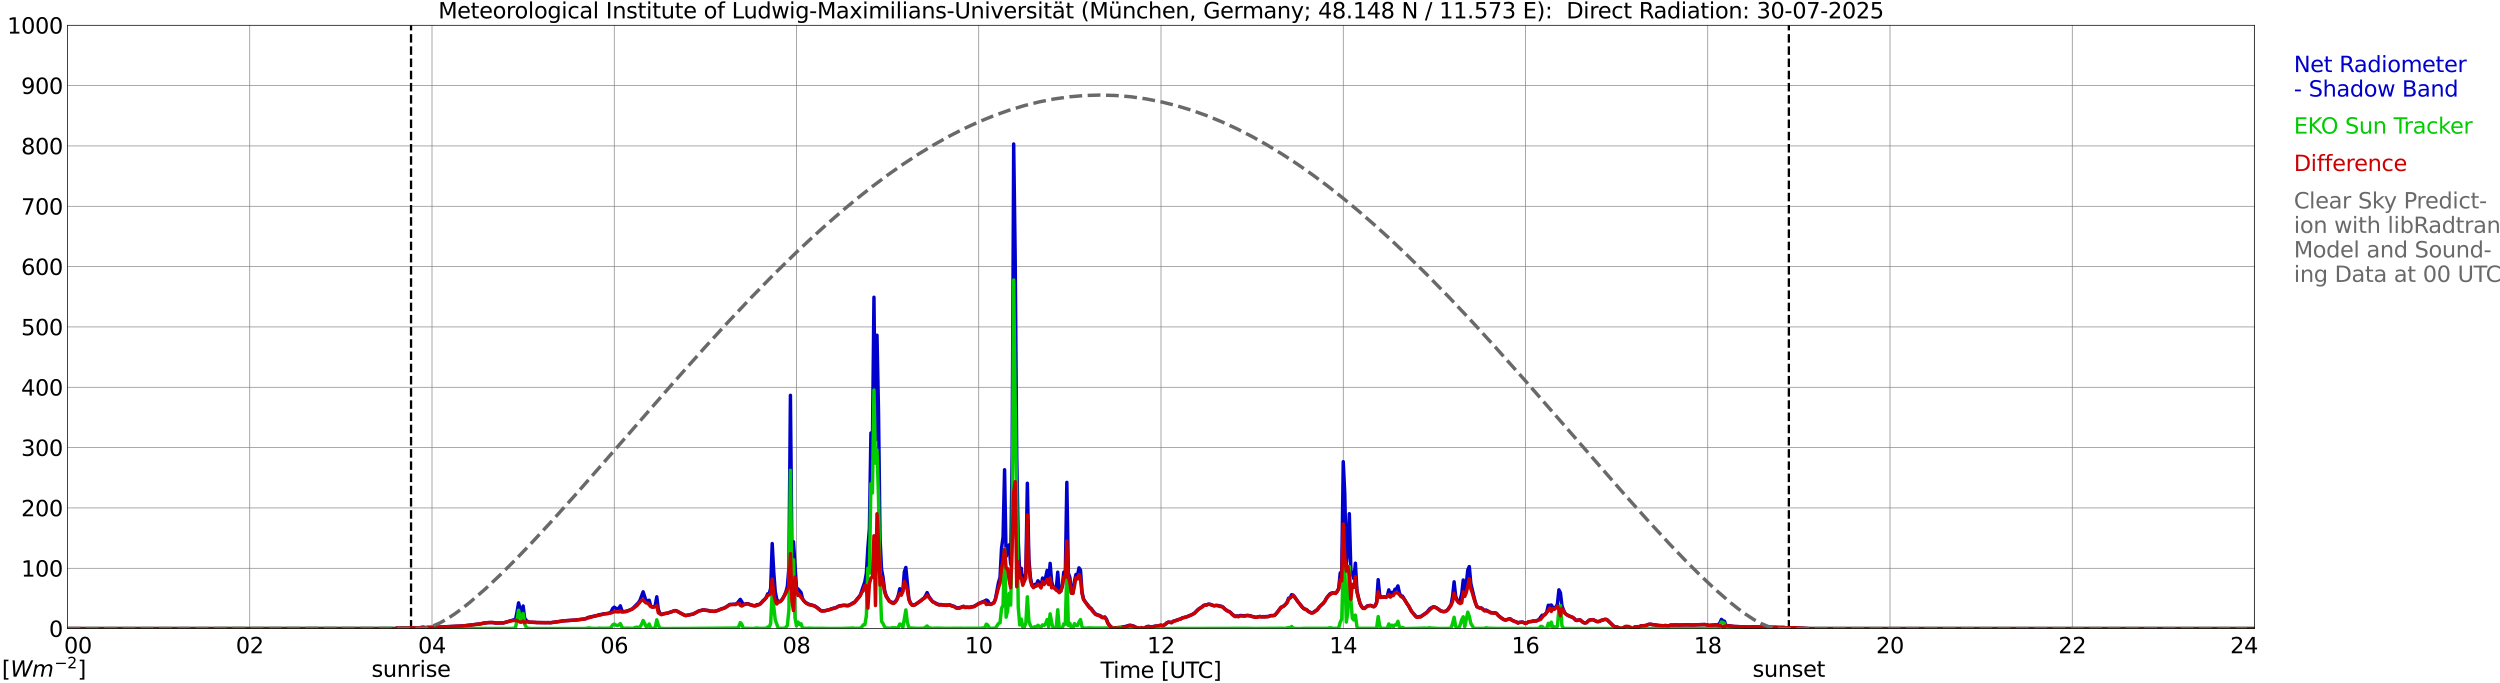 <?xml version="1.0" encoding="utf-8" standalone="no"?>
<!DOCTYPE svg PUBLIC "-//W3C//DTD SVG 1.1//EN"
  "http://www.w3.org/Graphics/SVG/1.1/DTD/svg11.dtd">
<svg xmlns:xlink="http://www.w3.org/1999/xlink" width="1085.4pt" height="296.64pt" viewBox="0 0 1085.4 296.64" xmlns="http://www.w3.org/2000/svg" version="1.1">
 <defs>
  <style type="text/css">*{stroke-linejoin: round; stroke-linecap: butt}</style>
 </defs>
 <g id="figure_1">
  <g id="patch_1">
   <path d="M 0 296.64 
L 1085.4 296.64 
L 1085.4 0 
L 0 0 
z
" style="fill: #ffffff"/>
  </g>
  <g id="axes_1">
   <g id="patch_2">
    <path d="M 29.306 272.909 
L 978.814 272.909 
L 978.814 10.976 
L 29.306 10.976 
z
" style="fill: #ffffff"/>
   </g>
   <g id="patch_3">
    <path d="M 978.814 272.909 
L 978.814 272.909 
L 978.814 10.976 
L 978.814 10.976 
z
" clip-path="url(#p4c6bc7e00e)" style="fill: #d3d3d3; opacity: 0.25; stroke: #d3d3d3; stroke-linejoin: miter"/>
   </g>
   <g id="matplotlib.axis_1">
    <g id="xtick_1">
     <g id="line2d_1">
      <path d="M 29.306 272.909 
L 29.306 10.976 
" clip-path="url(#p4c6bc7e00e)" style="fill: none; stroke: #808080; stroke-width: 0.3; stroke-linecap: square"/>
     </g>
     <g id="line2d_2"/>
     <g id="text_1">
      <!--    00 -->
      <g transform="translate(18.733 283.627) scale(0.095 -0.095)">
       <defs>
        <path id="DejaVuSans-20" transform="scale(0.016)"/>
        <path id="DejaVuSans-30" d="M 2034 4250 
Q 1547 4250 1301 3770 
Q 1056 3291 1056 2328 
Q 1056 1369 1301 889 
Q 1547 409 2034 409 
Q 2525 409 2770 889 
Q 3016 1369 3016 2328 
Q 3016 3291 2770 3770 
Q 2525 4250 2034 4250 
z
M 2034 4750 
Q 2819 4750 3233 4129 
Q 3647 3509 3647 2328 
Q 3647 1150 3233 529 
Q 2819 -91 2034 -91 
Q 1250 -91 836 529 
Q 422 1150 422 2328 
Q 422 3509 836 4129 
Q 1250 4750 2034 4750 
z
" transform="scale(0.016)"/>
       </defs>
       <use xlink:href="#DejaVuSans-20"/>
       <use xlink:href="#DejaVuSans-20" transform="translate(31.787 0)"/>
       <use xlink:href="#DejaVuSans-20" transform="translate(63.574 0)"/>
       <use xlink:href="#DejaVuSans-30" transform="translate(95.361 0)"/>
       <use xlink:href="#DejaVuSans-30" transform="translate(158.984 0)"/>
      </g>
     </g>
    </g>
    <g id="xtick_2">
     <g id="line2d_3">
      <path d="M 108.431 272.909 
L 108.431 10.976 
" clip-path="url(#p4c6bc7e00e)" style="fill: none; stroke: #808080; stroke-width: 0.3; stroke-linecap: square"/>
     </g>
     <g id="line2d_4"/>
     <g id="text_2">
      <!-- 02 -->
      <g transform="translate(102.387 283.627) scale(0.095 -0.095)">
       <defs>
        <path id="DejaVuSans-32" d="M 1228 531 
L 3431 531 
L 3431 0 
L 469 0 
L 469 531 
Q 828 903 1448 1529 
Q 2069 2156 2228 2338 
Q 2531 2678 2651 2914 
Q 2772 3150 2772 3378 
Q 2772 3750 2511 3984 
Q 2250 4219 1831 4219 
Q 1534 4219 1204 4116 
Q 875 4013 500 3803 
L 500 4441 
Q 881 4594 1212 4672 
Q 1544 4750 1819 4750 
Q 2544 4750 2975 4387 
Q 3406 4025 3406 3419 
Q 3406 3131 3298 2873 
Q 3191 2616 2906 2266 
Q 2828 2175 2409 1742 
Q 1991 1309 1228 531 
z
" transform="scale(0.016)"/>
       </defs>
       <use xlink:href="#DejaVuSans-30"/>
       <use xlink:href="#DejaVuSans-32" transform="translate(63.623 0)"/>
      </g>
     </g>
    </g>
    <g id="xtick_3">
     <g id="line2d_5">
      <path d="M 187.557 272.909 
L 187.557 10.976 
" clip-path="url(#p4c6bc7e00e)" style="fill: none; stroke: #808080; stroke-width: 0.3; stroke-linecap: square"/>
     </g>
     <g id="line2d_6"/>
     <g id="text_3">
      <!-- 04 -->
      <g transform="translate(181.513 283.627) scale(0.095 -0.095)">
       <defs>
        <path id="DejaVuSans-34" d="M 2419 4116 
L 825 1625 
L 2419 1625 
L 2419 4116 
z
M 2253 4666 
L 3047 4666 
L 3047 1625 
L 3713 1625 
L 3713 1100 
L 3047 1100 
L 3047 0 
L 2419 0 
L 2419 1100 
L 313 1100 
L 313 1709 
L 2253 4666 
z
" transform="scale(0.016)"/>
       </defs>
       <use xlink:href="#DejaVuSans-30"/>
       <use xlink:href="#DejaVuSans-34" transform="translate(63.623 0)"/>
      </g>
     </g>
    </g>
    <g id="xtick_4">
     <g id="line2d_7">
      <path d="M 266.683 272.909 
L 266.683 10.976 
" clip-path="url(#p4c6bc7e00e)" style="fill: none; stroke: #808080; stroke-width: 0.3; stroke-linecap: square"/>
     </g>
     <g id="line2d_8"/>
     <g id="text_4">
      <!-- 06 -->
      <g transform="translate(260.638 283.627) scale(0.095 -0.095)">
       <defs>
        <path id="DejaVuSans-36" d="M 2113 2584 
Q 1688 2584 1439 2293 
Q 1191 2003 1191 1497 
Q 1191 994 1439 701 
Q 1688 409 2113 409 
Q 2538 409 2786 701 
Q 3034 994 3034 1497 
Q 3034 2003 2786 2293 
Q 2538 2584 2113 2584 
z
M 3366 4563 
L 3366 3988 
Q 3128 4100 2886 4159 
Q 2644 4219 2406 4219 
Q 1781 4219 1451 3797 
Q 1122 3375 1075 2522 
Q 1259 2794 1537 2939 
Q 1816 3084 2150 3084 
Q 2853 3084 3261 2657 
Q 3669 2231 3669 1497 
Q 3669 778 3244 343 
Q 2819 -91 2113 -91 
Q 1303 -91 875 529 
Q 447 1150 447 2328 
Q 447 3434 972 4092 
Q 1497 4750 2381 4750 
Q 2619 4750 2861 4703 
Q 3103 4656 3366 4563 
z
" transform="scale(0.016)"/>
       </defs>
       <use xlink:href="#DejaVuSans-30"/>
       <use xlink:href="#DejaVuSans-36" transform="translate(63.623 0)"/>
      </g>
     </g>
    </g>
    <g id="xtick_5">
     <g id="line2d_9">
      <path d="M 345.808 272.909 
L 345.808 10.976 
" clip-path="url(#p4c6bc7e00e)" style="fill: none; stroke: #808080; stroke-width: 0.3; stroke-linecap: square"/>
     </g>
     <g id="line2d_10"/>
     <g id="text_5">
      <!-- 08 -->
      <g transform="translate(339.764 283.627) scale(0.095 -0.095)">
       <defs>
        <path id="DejaVuSans-38" d="M 2034 2216 
Q 1584 2216 1326 1975 
Q 1069 1734 1069 1313 
Q 1069 891 1326 650 
Q 1584 409 2034 409 
Q 2484 409 2743 651 
Q 3003 894 3003 1313 
Q 3003 1734 2745 1975 
Q 2488 2216 2034 2216 
z
M 1403 2484 
Q 997 2584 770 2862 
Q 544 3141 544 3541 
Q 544 4100 942 4425 
Q 1341 4750 2034 4750 
Q 2731 4750 3128 4425 
Q 3525 4100 3525 3541 
Q 3525 3141 3298 2862 
Q 3072 2584 2669 2484 
Q 3125 2378 3379 2068 
Q 3634 1759 3634 1313 
Q 3634 634 3220 271 
Q 2806 -91 2034 -91 
Q 1263 -91 848 271 
Q 434 634 434 1313 
Q 434 1759 690 2068 
Q 947 2378 1403 2484 
z
M 1172 3481 
Q 1172 3119 1398 2916 
Q 1625 2713 2034 2713 
Q 2441 2713 2670 2916 
Q 2900 3119 2900 3481 
Q 2900 3844 2670 4047 
Q 2441 4250 2034 4250 
Q 1625 4250 1398 4047 
Q 1172 3844 1172 3481 
z
" transform="scale(0.016)"/>
       </defs>
       <use xlink:href="#DejaVuSans-30"/>
       <use xlink:href="#DejaVuSans-38" transform="translate(63.623 0)"/>
      </g>
     </g>
    </g>
    <g id="xtick_6">
     <g id="line2d_11">
      <path d="M 424.934 272.909 
L 424.934 10.976 
" clip-path="url(#p4c6bc7e00e)" style="fill: none; stroke: #808080; stroke-width: 0.3; stroke-linecap: square"/>
     </g>
     <g id="line2d_12"/>
     <g id="text_6">
      <!-- 10 -->
      <g transform="translate(418.89 283.627) scale(0.095 -0.095)">
       <defs>
        <path id="DejaVuSans-31" d="M 794 531 
L 1825 531 
L 1825 4091 
L 703 3866 
L 703 4441 
L 1819 4666 
L 2450 4666 
L 2450 531 
L 3481 531 
L 3481 0 
L 794 0 
L 794 531 
z
" transform="scale(0.016)"/>
       </defs>
       <use xlink:href="#DejaVuSans-31"/>
       <use xlink:href="#DejaVuSans-30" transform="translate(63.623 0)"/>
      </g>
     </g>
    </g>
    <g id="xtick_7">
     <g id="line2d_13">
      <path d="M 504.06 272.909 
L 504.06 10.976 
" clip-path="url(#p4c6bc7e00e)" style="fill: none; stroke: #808080; stroke-width: 0.3; stroke-linecap: square"/>
     </g>
     <g id="line2d_14"/>
     <g id="text_7">
      <!-- 12 -->
      <g transform="translate(498.015 283.627) scale(0.095 -0.095)">
       <use xlink:href="#DejaVuSans-31"/>
       <use xlink:href="#DejaVuSans-32" transform="translate(63.623 0)"/>
      </g>
     </g>
    </g>
    <g id="xtick_8">
     <g id="line2d_15">
      <path d="M 583.185 272.909 
L 583.185 10.976 
" clip-path="url(#p4c6bc7e00e)" style="fill: none; stroke: #808080; stroke-width: 0.3; stroke-linecap: square"/>
     </g>
     <g id="line2d_16"/>
     <g id="text_8">
      <!-- 14 -->
      <g transform="translate(577.141 283.627) scale(0.095 -0.095)">
       <use xlink:href="#DejaVuSans-31"/>
       <use xlink:href="#DejaVuSans-34" transform="translate(63.623 0)"/>
      </g>
     </g>
    </g>
    <g id="xtick_9">
     <g id="line2d_17">
      <path d="M 662.311 272.909 
L 662.311 10.976 
" clip-path="url(#p4c6bc7e00e)" style="fill: none; stroke: #808080; stroke-width: 0.3; stroke-linecap: square"/>
     </g>
     <g id="line2d_18"/>
     <g id="text_9">
      <!-- 16 -->
      <g transform="translate(656.267 283.627) scale(0.095 -0.095)">
       <use xlink:href="#DejaVuSans-31"/>
       <use xlink:href="#DejaVuSans-36" transform="translate(63.623 0)"/>
      </g>
     </g>
    </g>
    <g id="xtick_10">
     <g id="line2d_19">
      <path d="M 741.437 272.909 
L 741.437 10.976 
" clip-path="url(#p4c6bc7e00e)" style="fill: none; stroke: #808080; stroke-width: 0.3; stroke-linecap: square"/>
     </g>
     <g id="line2d_20"/>
     <g id="text_10">
      <!-- 18 -->
      <g transform="translate(735.392 283.627) scale(0.095 -0.095)">
       <use xlink:href="#DejaVuSans-31"/>
       <use xlink:href="#DejaVuSans-38" transform="translate(63.623 0)"/>
      </g>
     </g>
    </g>
    <g id="xtick_11">
     <g id="line2d_21">
      <path d="M 820.562 272.909 
L 820.562 10.976 
" clip-path="url(#p4c6bc7e00e)" style="fill: none; stroke: #808080; stroke-width: 0.3; stroke-linecap: square"/>
     </g>
     <g id="line2d_22"/>
     <g id="text_11">
      <!-- 20 -->
      <g transform="translate(814.518 283.627) scale(0.095 -0.095)">
       <use xlink:href="#DejaVuSans-32"/>
       <use xlink:href="#DejaVuSans-30" transform="translate(63.623 0)"/>
      </g>
     </g>
    </g>
    <g id="xtick_12">
     <g id="line2d_23">
      <path d="M 899.688 272.909 
L 899.688 10.976 
" clip-path="url(#p4c6bc7e00e)" style="fill: none; stroke: #808080; stroke-width: 0.3; stroke-linecap: square"/>
     </g>
     <g id="line2d_24"/>
     <g id="text_12">
      <!-- 22 -->
      <g transform="translate(893.644 283.627) scale(0.095 -0.095)">
       <use xlink:href="#DejaVuSans-32"/>
       <use xlink:href="#DejaVuSans-32" transform="translate(63.623 0)"/>
      </g>
     </g>
    </g>
    <g id="xtick_13">
     <g id="line2d_25">
      <path d="M 978.814 272.909 
L 978.814 10.976 
" clip-path="url(#p4c6bc7e00e)" style="fill: none; stroke: #808080; stroke-width: 0.3; stroke-linecap: square"/>
     </g>
     <g id="line2d_26"/>
     <g id="text_13">
      <!-- 24    -->
      <g transform="translate(968.241 283.627) scale(0.095 -0.095)">
       <use xlink:href="#DejaVuSans-32"/>
       <use xlink:href="#DejaVuSans-34" transform="translate(63.623 0)"/>
       <use xlink:href="#DejaVuSans-20" transform="translate(127.246 0)"/>
       <use xlink:href="#DejaVuSans-20" transform="translate(159.033 0)"/>
       <use xlink:href="#DejaVuSans-20" transform="translate(190.82 0)"/>
      </g>
     </g>
    </g>
    <g id="text_14">
     <!-- Time [UTC] -->
     <g transform="translate(477.806 294.322) scale(0.095 -0.095)">
      <defs>
       <path id="DejaVuSans-54" d="M -19 4666 
L 3928 4666 
L 3928 4134 
L 2272 4134 
L 2272 0 
L 1638 0 
L 1638 4134 
L -19 4134 
L -19 4666 
z
" transform="scale(0.016)"/>
       <path id="DejaVuSans-69" d="M 603 3500 
L 1178 3500 
L 1178 0 
L 603 0 
L 603 3500 
z
M 603 4863 
L 1178 4863 
L 1178 4134 
L 603 4134 
L 603 4863 
z
" transform="scale(0.016)"/>
       <path id="DejaVuSans-6d" d="M 3328 2828 
Q 3544 3216 3844 3400 
Q 4144 3584 4550 3584 
Q 5097 3584 5394 3201 
Q 5691 2819 5691 2113 
L 5691 0 
L 5113 0 
L 5113 2094 
Q 5113 2597 4934 2840 
Q 4756 3084 4391 3084 
Q 3944 3084 3684 2787 
Q 3425 2491 3425 1978 
L 3425 0 
L 2847 0 
L 2847 2094 
Q 2847 2600 2669 2842 
Q 2491 3084 2119 3084 
Q 1678 3084 1418 2786 
Q 1159 2488 1159 1978 
L 1159 0 
L 581 0 
L 581 3500 
L 1159 3500 
L 1159 2956 
Q 1356 3278 1631 3431 
Q 1906 3584 2284 3584 
Q 2666 3584 2933 3390 
Q 3200 3197 3328 2828 
z
" transform="scale(0.016)"/>
       <path id="DejaVuSans-65" d="M 3597 1894 
L 3597 1613 
L 953 1613 
Q 991 1019 1311 708 
Q 1631 397 2203 397 
Q 2534 397 2845 478 
Q 3156 559 3463 722 
L 3463 178 
Q 3153 47 2828 -22 
Q 2503 -91 2169 -91 
Q 1331 -91 842 396 
Q 353 884 353 1716 
Q 353 2575 817 3079 
Q 1281 3584 2069 3584 
Q 2775 3584 3186 3129 
Q 3597 2675 3597 1894 
z
M 3022 2063 
Q 3016 2534 2758 2815 
Q 2500 3097 2075 3097 
Q 1594 3097 1305 2825 
Q 1016 2553 972 2059 
L 3022 2063 
z
" transform="scale(0.016)"/>
       <path id="DejaVuSans-5b" d="M 550 4863 
L 1875 4863 
L 1875 4416 
L 1125 4416 
L 1125 -397 
L 1875 -397 
L 1875 -844 
L 550 -844 
L 550 4863 
z
" transform="scale(0.016)"/>
       <path id="DejaVuSans-55" d="M 556 4666 
L 1191 4666 
L 1191 1831 
Q 1191 1081 1462 751 
Q 1734 422 2344 422 
Q 2950 422 3222 751 
Q 3494 1081 3494 1831 
L 3494 4666 
L 4128 4666 
L 4128 1753 
Q 4128 841 3676 375 
Q 3225 -91 2344 -91 
Q 1459 -91 1007 375 
Q 556 841 556 1753 
L 556 4666 
z
" transform="scale(0.016)"/>
       <path id="DejaVuSans-43" d="M 4122 4306 
L 4122 3641 
Q 3803 3938 3442 4084 
Q 3081 4231 2675 4231 
Q 1875 4231 1450 3742 
Q 1025 3253 1025 2328 
Q 1025 1406 1450 917 
Q 1875 428 2675 428 
Q 3081 428 3442 575 
Q 3803 722 4122 1019 
L 4122 359 
Q 3791 134 3420 21 
Q 3050 -91 2638 -91 
Q 1578 -91 968 557 
Q 359 1206 359 2328 
Q 359 3453 968 4101 
Q 1578 4750 2638 4750 
Q 3056 4750 3426 4639 
Q 3797 4528 4122 4306 
z
" transform="scale(0.016)"/>
       <path id="DejaVuSans-5d" d="M 1947 4863 
L 1947 -844 
L 622 -844 
L 622 -397 
L 1369 -397 
L 1369 4416 
L 622 4416 
L 622 4863 
L 1947 4863 
z
" transform="scale(0.016)"/>
      </defs>
      <use xlink:href="#DejaVuSans-54"/>
      <use xlink:href="#DejaVuSans-69" transform="translate(57.959 0)"/>
      <use xlink:href="#DejaVuSans-6d" transform="translate(85.742 0)"/>
      <use xlink:href="#DejaVuSans-65" transform="translate(183.154 0)"/>
      <use xlink:href="#DejaVuSans-20" transform="translate(244.678 0)"/>
      <use xlink:href="#DejaVuSans-5b" transform="translate(276.465 0)"/>
      <use xlink:href="#DejaVuSans-55" transform="translate(315.479 0)"/>
      <use xlink:href="#DejaVuSans-54" transform="translate(388.672 0)"/>
      <use xlink:href="#DejaVuSans-43" transform="translate(443.881 0)"/>
      <use xlink:href="#DejaVuSans-5d" transform="translate(513.705 0)"/>
     </g>
    </g>
   </g>
   <g id="matplotlib.axis_2">
    <g id="ytick_1">
     <g id="line2d_27">
      <path d="M 29.306 272.909 
L 978.814 272.909 
" clip-path="url(#p4c6bc7e00e)" style="fill: none; stroke: #808080; stroke-width: 0.3; stroke-linecap: square"/>
     </g>
     <g id="line2d_28"/>
     <g id="text_15">
      <!-- 0 -->
      <g transform="translate(21.261 276.518) scale(0.095 -0.095)">
       <use xlink:href="#DejaVuSans-30"/>
      </g>
     </g>
    </g>
    <g id="ytick_2">
     <g id="line2d_29">
      <path d="M 29.306 246.715 
L 978.814 246.715 
" clip-path="url(#p4c6bc7e00e)" style="fill: none; stroke: #808080; stroke-width: 0.3; stroke-linecap: square"/>
     </g>
     <g id="line2d_30"/>
     <g id="text_16">
      <!-- 100 -->
      <g transform="translate(9.173 250.325) scale(0.095 -0.095)">
       <use xlink:href="#DejaVuSans-31"/>
       <use xlink:href="#DejaVuSans-30" transform="translate(63.623 0)"/>
       <use xlink:href="#DejaVuSans-30" transform="translate(127.246 0)"/>
      </g>
     </g>
    </g>
    <g id="ytick_3">
     <g id="line2d_31">
      <path d="M 29.306 220.522 
L 978.814 220.522 
" clip-path="url(#p4c6bc7e00e)" style="fill: none; stroke: #808080; stroke-width: 0.3; stroke-linecap: square"/>
     </g>
     <g id="line2d_32"/>
     <g id="text_17">
      <!-- 200 -->
      <g transform="translate(9.173 224.131) scale(0.095 -0.095)">
       <use xlink:href="#DejaVuSans-32"/>
       <use xlink:href="#DejaVuSans-30" transform="translate(63.623 0)"/>
       <use xlink:href="#DejaVuSans-30" transform="translate(127.246 0)"/>
      </g>
     </g>
    </g>
    <g id="ytick_4">
     <g id="line2d_33">
      <path d="M 29.306 194.329 
L 978.814 194.329 
" clip-path="url(#p4c6bc7e00e)" style="fill: none; stroke: #808080; stroke-width: 0.3; stroke-linecap: square"/>
     </g>
     <g id="line2d_34"/>
     <g id="text_18">
      <!-- 300 -->
      <g transform="translate(9.173 197.938) scale(0.095 -0.095)">
       <defs>
        <path id="DejaVuSans-33" d="M 2597 2516 
Q 3050 2419 3304 2112 
Q 3559 1806 3559 1356 
Q 3559 666 3084 287 
Q 2609 -91 1734 -91 
Q 1441 -91 1130 -33 
Q 819 25 488 141 
L 488 750 
Q 750 597 1062 519 
Q 1375 441 1716 441 
Q 2309 441 2620 675 
Q 2931 909 2931 1356 
Q 2931 1769 2642 2001 
Q 2353 2234 1838 2234 
L 1294 2234 
L 1294 2753 
L 1863 2753 
Q 2328 2753 2575 2939 
Q 2822 3125 2822 3475 
Q 2822 3834 2567 4026 
Q 2313 4219 1838 4219 
Q 1578 4219 1281 4162 
Q 984 4106 628 3988 
L 628 4550 
Q 988 4650 1302 4700 
Q 1616 4750 1894 4750 
Q 2613 4750 3031 4423 
Q 3450 4097 3450 3541 
Q 3450 3153 3228 2886 
Q 3006 2619 2597 2516 
z
" transform="scale(0.016)"/>
       </defs>
       <use xlink:href="#DejaVuSans-33"/>
       <use xlink:href="#DejaVuSans-30" transform="translate(63.623 0)"/>
       <use xlink:href="#DejaVuSans-30" transform="translate(127.246 0)"/>
      </g>
     </g>
    </g>
    <g id="ytick_5">
     <g id="line2d_35">
      <path d="M 29.306 168.136 
L 978.814 168.136 
" clip-path="url(#p4c6bc7e00e)" style="fill: none; stroke: #808080; stroke-width: 0.3; stroke-linecap: square"/>
     </g>
     <g id="line2d_36"/>
     <g id="text_19">
      <!-- 400 -->
      <g transform="translate(9.173 171.745) scale(0.095 -0.095)">
       <use xlink:href="#DejaVuSans-34"/>
       <use xlink:href="#DejaVuSans-30" transform="translate(63.623 0)"/>
       <use xlink:href="#DejaVuSans-30" transform="translate(127.246 0)"/>
      </g>
     </g>
    </g>
    <g id="ytick_6">
     <g id="line2d_37">
      <path d="M 29.306 141.942 
L 978.814 141.942 
" clip-path="url(#p4c6bc7e00e)" style="fill: none; stroke: #808080; stroke-width: 0.3; stroke-linecap: square"/>
     </g>
     <g id="line2d_38"/>
     <g id="text_20">
      <!-- 500 -->
      <g transform="translate(9.173 145.551) scale(0.095 -0.095)">
       <defs>
        <path id="DejaVuSans-35" d="M 691 4666 
L 3169 4666 
L 3169 4134 
L 1269 4134 
L 1269 2991 
Q 1406 3038 1543 3061 
Q 1681 3084 1819 3084 
Q 2600 3084 3056 2656 
Q 3513 2228 3513 1497 
Q 3513 744 3044 326 
Q 2575 -91 1722 -91 
Q 1428 -91 1123 -41 
Q 819 9 494 109 
L 494 744 
Q 775 591 1075 516 
Q 1375 441 1709 441 
Q 2250 441 2565 725 
Q 2881 1009 2881 1497 
Q 2881 1984 2565 2268 
Q 2250 2553 1709 2553 
Q 1456 2553 1204 2497 
Q 953 2441 691 2322 
L 691 4666 
z
" transform="scale(0.016)"/>
       </defs>
       <use xlink:href="#DejaVuSans-35"/>
       <use xlink:href="#DejaVuSans-30" transform="translate(63.623 0)"/>
       <use xlink:href="#DejaVuSans-30" transform="translate(127.246 0)"/>
      </g>
     </g>
    </g>
    <g id="ytick_7">
     <g id="line2d_39">
      <path d="M 29.306 115.749 
L 978.814 115.749 
" clip-path="url(#p4c6bc7e00e)" style="fill: none; stroke: #808080; stroke-width: 0.3; stroke-linecap: square"/>
     </g>
     <g id="line2d_40"/>
     <g id="text_21">
      <!-- 600 -->
      <g transform="translate(9.173 119.358) scale(0.095 -0.095)">
       <use xlink:href="#DejaVuSans-36"/>
       <use xlink:href="#DejaVuSans-30" transform="translate(63.623 0)"/>
       <use xlink:href="#DejaVuSans-30" transform="translate(127.246 0)"/>
      </g>
     </g>
    </g>
    <g id="ytick_8">
     <g id="line2d_41">
      <path d="M 29.306 89.556 
L 978.814 89.556 
" clip-path="url(#p4c6bc7e00e)" style="fill: none; stroke: #808080; stroke-width: 0.3; stroke-linecap: square"/>
     </g>
     <g id="line2d_42"/>
     <g id="text_22">
      <!-- 700 -->
      <g transform="translate(9.173 93.165) scale(0.095 -0.095)">
       <defs>
        <path id="DejaVuSans-37" d="M 525 4666 
L 3525 4666 
L 3525 4397 
L 1831 0 
L 1172 0 
L 2766 4134 
L 525 4134 
L 525 4666 
z
" transform="scale(0.016)"/>
       </defs>
       <use xlink:href="#DejaVuSans-37"/>
       <use xlink:href="#DejaVuSans-30" transform="translate(63.623 0)"/>
       <use xlink:href="#DejaVuSans-30" transform="translate(127.246 0)"/>
      </g>
     </g>
    </g>
    <g id="ytick_9">
     <g id="line2d_43">
      <path d="M 29.306 63.362 
L 978.814 63.362 
" clip-path="url(#p4c6bc7e00e)" style="fill: none; stroke: #808080; stroke-width: 0.3; stroke-linecap: square"/>
     </g>
     <g id="line2d_44"/>
     <g id="text_23">
      <!-- 800 -->
      <g transform="translate(9.173 66.972) scale(0.095 -0.095)">
       <use xlink:href="#DejaVuSans-38"/>
       <use xlink:href="#DejaVuSans-30" transform="translate(63.623 0)"/>
       <use xlink:href="#DejaVuSans-30" transform="translate(127.246 0)"/>
      </g>
     </g>
    </g>
    <g id="ytick_10">
     <g id="line2d_45">
      <path d="M 29.306 37.169 
L 978.814 37.169 
" clip-path="url(#p4c6bc7e00e)" style="fill: none; stroke: #808080; stroke-width: 0.3; stroke-linecap: square"/>
     </g>
     <g id="line2d_46"/>
     <g id="text_24">
      <!-- 900 -->
      <g transform="translate(9.173 40.778) scale(0.095 -0.095)">
       <defs>
        <path id="DejaVuSans-39" d="M 703 97 
L 703 672 
Q 941 559 1184 500 
Q 1428 441 1663 441 
Q 2288 441 2617 861 
Q 2947 1281 2994 2138 
Q 2813 1869 2534 1725 
Q 2256 1581 1919 1581 
Q 1219 1581 811 2004 
Q 403 2428 403 3163 
Q 403 3881 828 4315 
Q 1253 4750 1959 4750 
Q 2769 4750 3195 4129 
Q 3622 3509 3622 2328 
Q 3622 1225 3098 567 
Q 2575 -91 1691 -91 
Q 1453 -91 1209 -44 
Q 966 3 703 97 
z
M 1959 2075 
Q 2384 2075 2632 2365 
Q 2881 2656 2881 3163 
Q 2881 3666 2632 3958 
Q 2384 4250 1959 4250 
Q 1534 4250 1286 3958 
Q 1038 3666 1038 3163 
Q 1038 2656 1286 2365 
Q 1534 2075 1959 2075 
z
" transform="scale(0.016)"/>
       </defs>
       <use xlink:href="#DejaVuSans-39"/>
       <use xlink:href="#DejaVuSans-30" transform="translate(63.623 0)"/>
       <use xlink:href="#DejaVuSans-30" transform="translate(127.246 0)"/>
      </g>
     </g>
    </g>
    <g id="ytick_11">
     <g id="line2d_47">
      <path d="M 29.306 10.976 
L 978.814 10.976 
" clip-path="url(#p4c6bc7e00e)" style="fill: none; stroke: #808080; stroke-width: 0.3; stroke-linecap: square"/>
     </g>
     <g id="line2d_48"/>
     <g id="text_25">
      <!-- 1000 -->
      <g transform="translate(3.128 14.585) scale(0.095 -0.095)">
       <use xlink:href="#DejaVuSans-31"/>
       <use xlink:href="#DejaVuSans-30" transform="translate(63.623 0)"/>
       <use xlink:href="#DejaVuSans-30" transform="translate(127.246 0)"/>
       <use xlink:href="#DejaVuSans-30" transform="translate(190.869 0)"/>
      </g>
     </g>
    </g>
   </g>
   <g id="line2d_49">
    <path d="M 178.458 272.909 
L 178.458 10.976 
" clip-path="url(#p4c6bc7e00e)" style="fill: none; stroke-dasharray: 3.7,1.6; stroke-dashoffset: 0; stroke: #000000"/>
   </g>
   <g id="line2d_50">
    <path d="M 776.648 272.909 
L 776.648 10.976 
" clip-path="url(#p4c6bc7e00e)" style="fill: none; stroke-dasharray: 3.7,1.6; stroke-dashoffset: 0; stroke: #000000"/>
   </g>
   <g id="line2d_51">
    <path d="M 29.306 272.909 
L 171.732 272.909 
L 172.391 272.644 
L 180.963 272.6 
L 181.623 272.642 
L 183.601 272.325 
L 184.92 272.508 
L 185.579 272.374 
L 186.898 272.401 
L 188.876 272.338 
L 200.745 271.767 
L 202.723 271.557 
L 208.657 270.837 
L 209.976 270.538 
L 211.954 270.303 
L 213.932 270.263 
L 215.251 270.486 
L 218.548 270.441 
L 223.823 268.886 
L 224.482 265.63 
L 225.142 261.74 
L 226.461 267.062 
L 227.12 263.092 
L 227.779 268.409 
L 228.439 269.331 
L 229.098 269.818 
L 229.757 270.09 
L 231.736 270.179 
L 233.054 270.3 
L 234.373 270.289 
L 237.011 270.324 
L 238.329 270.31 
L 238.989 270.352 
L 243.604 269.716 
L 244.264 269.561 
L 250.198 269.171 
L 254.155 268.634 
L 255.473 268.016 
L 258.111 267.468 
L 259.43 267.162 
L 260.089 266.861 
L 260.748 266.835 
L 262.067 266.486 
L 264.045 266.337 
L 264.705 266.104 
L 265.364 265.535 
L 266.023 264.147 
L 266.683 263.61 
L 267.342 264.095 
L 268.002 264.283 
L 268.661 264.11 
L 269.32 263.034 
L 269.98 265.08 
L 270.639 265.491 
L 271.298 265.496 
L 273.277 264.922 
L 274.595 264.302 
L 277.233 261.617 
L 277.892 260.53 
L 279.211 256.941 
L 280.53 261.009 
L 281.849 260.601 
L 282.508 263.071 
L 283.167 263.516 
L 283.827 263.487 
L 284.486 262.772 
L 285.145 259.11 
L 285.805 264.53 
L 286.464 266.277 
L 287.124 266.761 
L 288.442 266.395 
L 289.761 266.19 
L 293.058 265.082 
L 293.717 265.187 
L 295.696 266.298 
L 297.014 266.976 
L 297.674 267.241 
L 300.971 266.578 
L 302.289 265.865 
L 303.608 265.158 
L 304.267 265.074 
L 304.927 264.854 
L 305.586 264.786 
L 306.905 264.996 
L 307.564 265.064 
L 308.224 265.305 
L 310.202 265.404 
L 311.521 265.061 
L 313.499 264.226 
L 314.158 264.079 
L 315.477 263.369 
L 316.796 262.437 
L 319.433 262.28 
L 320.093 261.866 
L 321.411 260.223 
L 322.071 261.261 
L 322.73 262.547 
L 324.049 262.078 
L 324.708 262.083 
L 326.027 262.61 
L 326.686 262.866 
L 327.346 263 
L 328.005 262.89 
L 328.665 262.518 
L 329.324 262.513 
L 329.983 262.18 
L 330.643 261.575 
L 331.302 260.755 
L 331.961 260.2 
L 332.621 259.464 
L 333.28 257.821 
L 333.94 257.869 
L 334.599 255.312 
L 335.258 235.992 
L 335.918 248.167 
L 336.577 256.878 
L 337.236 260.187 
L 337.896 261.282 
L 338.555 261.179 
L 339.215 260.677 
L 339.874 259.778 
L 340.533 258.521 
L 341.193 256.983 
L 341.852 254.563 
L 342.512 246.417 
L 343.171 171.64 
L 343.83 242.108 
L 344.49 235.198 
L 345.808 255.273 
L 346.468 255.702 
L 347.787 257.258 
L 348.446 259.964 
L 349.105 260.946 
L 349.765 261.58 
L 351.083 262.308 
L 353.721 263.078 
L 355.04 263.974 
L 356.359 265.061 
L 357.018 265.208 
L 358.337 265.103 
L 360.315 264.64 
L 360.974 264.304 
L 362.952 263.78 
L 364.271 263.086 
L 366.249 262.746 
L 368.227 262.856 
L 369.546 262.24 
L 370.206 261.766 
L 370.865 261.599 
L 372.184 259.995 
L 373.502 258.379 
L 375.481 252.572 
L 376.14 248.819 
L 376.799 237.802 
L 377.459 229.506 
L 378.118 187.987 
L 378.777 191.72 
L 379.437 129.058 
L 380.096 191.084 
L 380.756 145.536 
L 381.415 178.65 
L 382.074 233.598 
L 382.734 247.234 
L 383.393 250.694 
L 384.053 256.25 
L 384.712 258.639 
L 386.031 260.821 
L 386.69 261.321 
L 388.009 261.69 
L 388.668 261.172 
L 389.328 260.326 
L 389.987 258.495 
L 390.646 255.616 
L 391.306 256.64 
L 391.965 256.535 
L 392.624 248.279 
L 393.284 246.362 
L 394.603 260.011 
L 395.262 261.709 
L 395.921 262.502 
L 396.581 262.68 
L 397.24 262.523 
L 399.218 261.193 
L 401.196 259.639 
L 401.856 258.631 
L 402.515 257.279 
L 403.175 258.788 
L 404.493 260.69 
L 405.153 261.329 
L 405.812 261.58 
L 406.471 262.005 
L 407.79 262.528 
L 408.45 262.463 
L 409.768 262.68 
L 411.746 262.654 
L 412.406 262.576 
L 413.065 262.908 
L 414.384 263.291 
L 415.043 263.791 
L 415.703 263.901 
L 416.362 263.877 
L 417.022 263.728 
L 418.34 263.223 
L 419 263.67 
L 419.659 263.545 
L 420.978 263.634 
L 422.956 263.215 
L 424.934 261.997 
L 426.253 261.423 
L 427.572 260.878 
L 428.231 260.519 
L 428.89 260.842 
L 429.55 262.227 
L 430.209 262.327 
L 431.528 261.583 
L 432.187 260.016 
L 433.506 252.881 
L 434.165 250.741 
L 434.825 238.022 
L 435.484 233.218 
L 436.144 203.947 
L 436.803 241.608 
L 438.122 236.566 
L 438.781 244.921 
L 439.44 197.886 
L 440.1 62.521 
L 440.759 112.108 
L 441.419 197.925 
L 442.078 234.646 
L 442.737 249.335 
L 443.397 246.723 
L 444.056 253.513 
L 444.716 251.7 
L 445.375 248.615 
L 446.034 209.817 
L 446.694 242.454 
L 447.353 250.718 
L 448.012 253.856 
L 448.672 254.825 
L 449.331 253.725 
L 449.991 253.714 
L 450.65 252.14 
L 451.969 254.628 
L 452.628 250.954 
L 453.287 252.436 
L 453.947 250.841 
L 454.606 247.679 
L 455.266 253.28 
L 455.925 244.586 
L 456.584 252.559 
L 457.244 254.875 
L 457.903 255.247 
L 458.563 255.977 
L 459.222 248.429 
L 459.881 257.023 
L 460.541 256.59 
L 461.2 254.484 
L 461.859 248.405 
L 462.519 248.845 
L 463.178 209.424 
L 463.838 248.821 
L 464.497 250.707 
L 465.156 257.397 
L 465.816 257.455 
L 466.475 252.415 
L 467.134 249.403 
L 467.794 250.058 
L 468.453 246.553 
L 469.113 247.499 
L 469.772 256.97 
L 470.431 260.079 
L 471.091 261.166 
L 473.069 263.663 
L 473.728 264.165 
L 475.047 265.952 
L 475.706 266.609 
L 477.685 267.332 
L 478.344 267.885 
L 479.003 268.06 
L 479.663 267.846 
L 480.322 268.728 
L 480.981 270.423 
L 481.641 271.4 
L 482.3 272.044 
L 482.96 272.498 
L 483.619 272.61 
L 484.278 273.074 
L 484.938 272.532 
L 485.597 272.587 
L 486.916 272.288 
L 487.575 272.139 
L 488.235 272.11 
L 490.213 271.484 
L 490.872 271.455 
L 491.532 271.714 
L 492.191 271.837 
L 493.51 272.553 
L 494.169 272.623 
L 494.828 272.877 
L 495.488 273.255 
L 496.807 272.715 
L 497.466 272.267 
L 498.125 271.992 
L 498.785 271.94 
L 499.444 272.162 
L 500.103 272.152 
L 501.422 271.877 
L 502.741 271.741 
L 504.06 271.431 
L 504.719 271.693 
L 505.379 271.413 
L 506.038 270.957 
L 506.697 270.326 
L 507.357 270.075 
L 508.675 270.271 
L 509.335 269.721 
L 512.632 268.686 
L 513.291 268.265 
L 515.269 267.778 
L 517.247 266.95 
L 518.566 266.222 
L 519.885 264.875 
L 520.544 264.315 
L 521.863 263.453 
L 522.522 262.858 
L 523.182 262.636 
L 523.841 262.615 
L 524.501 262.308 
L 525.16 262.308 
L 527.138 262.984 
L 527.797 262.843 
L 528.457 262.817 
L 530.435 263.272 
L 531.094 263.673 
L 531.754 264.388 
L 533.073 265.289 
L 533.732 265.514 
L 534.391 266.044 
L 535.051 266.772 
L 536.369 267.592 
L 537.029 267.369 
L 537.688 267.581 
L 538.348 267.204 
L 540.326 267.348 
L 541.644 267.152 
L 542.963 267.358 
L 543.623 267.654 
L 544.282 267.725 
L 544.941 267.969 
L 545.601 267.953 
L 546.919 267.607 
L 547.579 267.788 
L 548.238 267.696 
L 548.898 267.767 
L 549.557 267.668 
L 550.216 267.688 
L 550.876 267.578 
L 551.535 267.264 
L 552.854 267.22 
L 553.513 266.994 
L 554.173 266.292 
L 556.151 263.639 
L 556.81 263.382 
L 557.47 262.968 
L 558.129 262.358 
L 558.788 261.502 
L 559.448 259.72 
L 560.107 259.519 
L 560.766 258.206 
L 561.426 258.361 
L 562.085 259.168 
L 563.404 261.088 
L 565.382 263.55 
L 566.042 264.171 
L 567.36 264.757 
L 568.02 265.412 
L 569.338 266.072 
L 569.998 265.991 
L 571.317 265.04 
L 571.976 264.608 
L 572.635 263.689 
L 573.954 262.397 
L 574.613 261.756 
L 575.273 260.842 
L 575.932 259.613 
L 577.251 257.963 
L 577.91 257.531 
L 578.57 257.381 
L 579.889 257.497 
L 580.548 256.724 
L 581.207 255.461 
L 581.867 248.774 
L 582.526 248.114 
L 583.185 200.469 
L 583.845 214.398 
L 584.504 245.115 
L 585.164 238.933 
L 585.823 223.034 
L 586.482 247.624 
L 587.801 251.276 
L 588.46 244.513 
L 589.12 256.273 
L 589.779 259.451 
L 590.439 261.866 
L 591.098 263.228 
L 591.757 264.019 
L 592.417 264.11 
L 593.736 263.013 
L 595.054 262.814 
L 596.373 263.367 
L 597.032 262.945 
L 597.692 261.358 
L 598.351 251.674 
L 599.011 258.322 
L 599.67 259.299 
L 600.989 259.105 
L 601.648 259.314 
L 602.307 258.851 
L 602.967 256.101 
L 603.626 258.411 
L 604.286 257.182 
L 604.945 257.719 
L 605.604 255.839 
L 606.264 255.755 
L 606.923 254.382 
L 607.582 257.481 
L 608.242 258.717 
L 608.901 258.804 
L 610.22 260.986 
L 610.879 262.159 
L 611.539 263.031 
L 612.858 265.441 
L 614.836 267.723 
L 615.495 267.906 
L 616.154 267.707 
L 616.814 267.678 
L 619.451 265.858 
L 620.77 264.27 
L 622.089 263.505 
L 622.748 263.458 
L 623.408 263.736 
L 624.726 264.611 
L 625.386 265.15 
L 626.705 265.541 
L 627.364 265.452 
L 628.023 265.171 
L 628.683 264.514 
L 630.001 262.489 
L 630.661 258.843 
L 631.32 252.606 
L 631.98 258.754 
L 632.639 260.718 
L 633.298 261.504 
L 633.958 260.344 
L 634.617 257.84 
L 635.276 251.821 
L 635.936 258.151 
L 636.595 253.416 
L 637.255 247.425 
L 637.914 245.979 
L 638.573 253.337 
L 640.552 261.648 
L 641.211 263.343 
L 641.87 263.71 
L 642.53 263.945 
L 643.189 263.974 
L 644.508 265.098 
L 645.167 264.844 
L 647.145 265.915 
L 648.464 266.117 
L 649.123 266.041 
L 649.783 266.345 
L 650.442 267.159 
L 651.761 268.215 
L 652.42 268.72 
L 653.08 269.043 
L 653.739 269.174 
L 655.058 268.718 
L 655.717 268.686 
L 656.377 269.234 
L 657.695 269.805 
L 658.355 270.009 
L 659.014 270.452 
L 659.674 270.19 
L 660.992 270.069 
L 662.311 270.651 
L 662.97 270.384 
L 663.63 269.938 
L 664.949 269.818 
L 665.608 269.593 
L 666.927 269.595 
L 668.246 268.93 
L 668.905 267.916 
L 669.564 267.112 
L 670.224 267.167 
L 670.883 266.677 
L 671.542 265.732 
L 672.202 262.78 
L 672.861 262.874 
L 673.521 262.665 
L 674.18 263.778 
L 675.499 263.731 
L 676.158 262.227 
L 676.817 256.08 
L 677.477 257.363 
L 678.136 262.982 
L 678.796 264.833 
L 679.455 266.216 
L 680.114 266.814 
L 681.433 267.508 
L 682.752 268 
L 683.411 268.477 
L 684.071 269.221 
L 684.73 269.381 
L 685.389 269.119 
L 686.049 269.134 
L 687.368 270.229 
L 688.027 270.423 
L 688.686 270.379 
L 690.005 269.226 
L 691.324 269.011 
L 691.983 269.174 
L 693.302 269.857 
L 693.961 269.852 
L 694.621 269.682 
L 695.28 269.305 
L 696.599 268.935 
L 697.258 268.904 
L 697.918 269.231 
L 700.555 271.811 
L 701.215 272.183 
L 701.874 272.196 
L 702.533 272.382 
L 703.852 273.129 
L 704.511 273.118 
L 705.171 273.535 
L 705.83 273.763 
L 707.149 273.705 
L 709.127 272.854 
L 709.786 272.173 
L 710.446 272.293 
L 711.105 272.031 
L 711.765 272.139 
L 712.424 271.691 
L 714.402 271.597 
L 715.721 271.091 
L 716.38 271.01 
L 720.337 271.576 
L 722.315 271.683 
L 722.974 271.568 
L 724.293 271.73 
L 725.612 271.324 
L 726.271 271.4 
L 727.59 271.301 
L 728.249 271.395 
L 732.205 271.293 
L 735.502 271.371 
L 736.821 271.246 
L 740.118 271.146 
L 742.096 271.528 
L 744.734 271.285 
L 745.393 271.293 
L 746.052 271.151 
L 746.712 270.441 
L 747.371 268.909 
L 748.031 269.556 
L 748.69 269.708 
L 749.349 271.57 
L 751.327 271.785 
L 752.646 271.976 
L 759.899 272.257 
L 760.559 272.154 
L 761.878 272.147 
L 763.856 272.202 
L 766.493 272.327 
L 767.812 272.236 
L 768.471 272.327 
L 770.449 272.319 
L 772.428 272.419 
L 774.406 272.406 
L 775.065 272.526 
L 779.021 272.521 
L 785.615 272.909 
L 978.154 272.909 
L 978.154 272.909 
" clip-path="url(#p4c6bc7e00e)" style="fill: none; stroke: #0000cc; stroke-width: 1.5; stroke-linecap: square"/>
   </g>
   <g id="line2d_52">
    <path d="M 28.646 272.923 
L 222.504 272.843 
L 223.164 272.719 
L 223.823 272.344 
L 224.482 269.182 
L 225.142 264.942 
L 226.461 269.842 
L 227.12 266.381 
L 227.779 270.975 
L 228.439 272.222 
L 229.098 272.74 
L 230.417 272.884 
L 235.692 272.882 
L 253.495 272.879 
L 254.814 272.802 
L 255.473 272.63 
L 256.133 272.664 
L 256.792 272.83 
L 259.43 272.846 
L 260.089 272.703 
L 261.408 272.784 
L 264.705 272.727 
L 265.364 272.336 
L 266.023 271.254 
L 266.683 270.957 
L 267.342 271.396 
L 268.002 271.552 
L 268.661 271.325 
L 269.32 270.735 
L 269.98 272.228 
L 270.639 272.692 
L 271.298 272.756 
L 272.617 272.71 
L 274.595 272.823 
L 275.255 272.68 
L 275.914 272.372 
L 276.573 272.292 
L 277.233 272.407 
L 277.892 272.233 
L 278.552 271.042 
L 279.211 269.4 
L 279.87 270.623 
L 280.53 272.134 
L 281.189 271.944 
L 281.849 270.893 
L 282.508 272.645 
L 283.167 272.813 
L 283.827 272.799 
L 284.486 272.286 
L 285.145 269.1 
L 285.805 271.386 
L 286.464 272.753 
L 288.442 272.869 
L 296.355 272.862 
L 320.093 272.673 
L 320.752 272.105 
L 321.411 270.295 
L 322.071 271.05 
L 322.73 272.787 
L 323.39 272.839 
L 324.049 272.773 
L 326.027 272.846 
L 327.346 272.847 
L 328.665 272.638 
L 329.324 272.79 
L 332.621 272.807 
L 333.28 272.229 
L 333.94 272.455 
L 334.599 270.585 
L 335.258 257.488 
L 336.577 269.066 
L 337.896 272.807 
L 340.533 272.753 
L 341.193 272.389 
L 341.852 271.505 
L 342.512 264.704 
L 343.171 204.189 
L 343.83 254.082 
L 344.49 243.011 
L 345.149 268.076 
L 345.808 271.769 
L 346.468 270.072 
L 347.127 271.078 
L 347.787 270.799 
L 348.446 272.706 
L 350.424 272.804 
L 351.083 272.699 
L 353.062 272.795 
L 357.018 272.804 
L 360.315 272.86 
L 366.249 272.835 
L 368.887 272.709 
L 369.546 272.732 
L 370.206 272.625 
L 370.865 272.792 
L 373.502 272.739 
L 374.162 272.201 
L 374.821 271.272 
L 375.481 271.262 
L 376.14 267.379 
L 376.799 246.687 
L 377.459 248.854 
L 378.118 210 
L 378.777 214.024 
L 379.437 169.345 
L 380.096 201.102 
L 380.756 195.375 
L 381.415 216.044 
L 382.074 252.496 
L 382.734 269.774 
L 383.393 270.739 
L 384.053 272.146 
L 384.712 272.631 
L 386.69 272.764 
L 387.349 272.524 
L 388.009 272.606 
L 388.668 272.56 
L 389.328 272.689 
L 389.987 272.398 
L 390.646 270.919 
L 391.306 271.128 
L 391.965 272.507 
L 393.284 264.802 
L 393.943 270.201 
L 394.603 272.556 
L 395.921 272.681 
L 398.559 272.806 
L 401.196 272.732 
L 402.515 271.779 
L 403.175 272.462 
L 404.493 272.787 
L 406.471 272.702 
L 407.79 272.713 
L 410.428 272.803 
L 417.022 272.748 
L 418.34 272.784 
L 424.275 272.756 
L 425.593 272.782 
L 426.912 272.601 
L 427.572 272.504 
L 428.231 270.972 
L 428.89 271.463 
L 429.55 272.743 
L 430.869 272.767 
L 432.187 272.703 
L 433.506 270.678 
L 434.165 270.405 
L 434.825 264.21 
L 435.484 262.689 
L 436.144 238.227 
L 436.803 267.96 
L 437.462 265.14 
L 438.122 257.639 
L 438.781 262.689 
L 439.44 233.932 
L 440.1 121.553 
L 440.759 175.879 
L 441.419 216.091 
L 442.078 263.611 
L 442.737 271.321 
L 443.397 268.776 
L 444.056 272.321 
L 444.716 272.256 
L 445.375 270.557 
L 446.034 259.106 
L 446.694 269.597 
L 447.353 271.594 
L 448.012 272.511 
L 448.672 272.579 
L 449.331 272.04 
L 449.991 272.14 
L 450.65 271.474 
L 451.309 272.015 
L 451.969 272.274 
L 452.628 271.309 
L 453.287 271.534 
L 453.947 270.827 
L 454.606 269.004 
L 455.266 272.397 
L 455.925 266.503 
L 456.584 270.245 
L 457.244 272.75 
L 458.563 272.713 
L 459.222 264.74 
L 459.881 272.621 
L 460.541 272.781 
L 461.2 272.696 
L 461.859 270.812 
L 462.519 271.02 
L 463.178 247.42 
L 463.838 271.567 
L 464.497 270.621 
L 465.156 272.757 
L 465.816 272.722 
L 466.475 270.771 
L 467.134 271.548 
L 467.794 271.59 
L 468.453 270.006 
L 469.113 269.002 
L 469.772 272.156 
L 470.431 272.669 
L 471.75 272.721 
L 472.409 272.6 
L 474.388 272.653 
L 475.706 272.692 
L 482.3 272.637 
L 482.96 272.611 
L 483.619 272.697 
L 484.938 272.548 
L 485.597 272.319 
L 488.235 272.57 
L 491.532 272.836 
L 494.169 272.906 
L 495.488 272.799 
L 500.103 272.803 
L 502.082 272.892 
L 505.379 272.939 
L 511.972 272.824 
L 516.588 272.858 
L 542.304 272.787 
L 544.282 272.854 
L 556.151 272.767 
L 558.129 272.809 
L 559.448 272.46 
L 560.107 272.756 
L 560.766 271.996 
L 561.426 272.731 
L 562.745 272.86 
L 564.063 272.893 
L 566.042 272.806 
L 569.998 272.8 
L 572.635 272.806 
L 575.932 272.788 
L 576.592 272.737 
L 577.251 272.572 
L 577.91 272.577 
L 578.57 272.811 
L 580.548 272.785 
L 581.207 272.624 
L 581.867 270.147 
L 582.526 268.837 
L 583.185 245.836 
L 583.845 245.338 
L 584.504 270.083 
L 585.164 265.942 
L 585.823 245.991 
L 586.482 260.382 
L 587.142 268.472 
L 587.801 269.182 
L 588.46 267.065 
L 589.12 272.108 
L 589.779 272.785 
L 596.373 272.807 
L 597.032 272.804 
L 597.692 272.552 
L 598.351 267.692 
L 599.011 271.821 
L 599.67 272.81 
L 601.648 272.834 
L 602.307 272.697 
L 602.967 270.898 
L 603.626 272.063 
L 604.286 271.436 
L 604.945 272.095 
L 605.604 271.32 
L 606.264 271.328 
L 606.923 269.739 
L 607.582 272.258 
L 608.242 272.614 
L 608.901 272.388 
L 609.561 272.734 
L 610.22 272.885 
L 617.473 272.738 
L 618.133 272.675 
L 619.451 272.744 
L 620.77 272.551 
L 621.429 272.701 
L 622.748 272.75 
L 624.726 272.847 
L 627.364 272.866 
L 629.342 272.794 
L 630.001 272.597 
L 630.661 270.593 
L 631.32 268.02 
L 631.98 271.951 
L 632.639 272.856 
L 633.298 272.787 
L 633.958 271.219 
L 634.617 269.049 
L 635.276 267.789 
L 635.936 272.113 
L 637.255 265.767 
L 637.914 267.606 
L 638.573 270.653 
L 639.892 272.799 
L 641.211 272.835 
L 644.508 272.803 
L 645.167 272.562 
L 646.486 272.8 
L 647.145 272.759 
L 648.464 272.829 
L 651.761 272.851 
L 666.267 272.874 
L 668.246 272.818 
L 668.905 271.95 
L 669.564 272.027 
L 670.224 272.861 
L 671.542 272.773 
L 672.202 270.635 
L 672.861 271.829 
L 673.521 270.105 
L 674.18 272.506 
L 674.839 272.101 
L 675.499 272.69 
L 676.158 272 
L 676.817 264.413 
L 677.477 262.922 
L 678.136 271.743 
L 678.796 272.76 
L 680.114 272.863 
L 694.621 272.894 
L 705.171 272.832 
L 706.49 272.757 
L 709.786 272.858 
L 714.402 272.884 
L 722.315 272.907 
L 745.393 272.864 
L 746.052 272.463 
L 746.712 271.619 
L 747.371 270.006 
L 748.69 270.573 
L 749.349 272.773 
L 750.009 272.863 
L 751.327 272.901 
L 965.626 272.922 
L 978.154 272.921 
L 978.154 272.921 
" clip-path="url(#p4c6bc7e00e)" style="fill: none; stroke: #00cc00; stroke-width: 1.5; stroke-linecap: square"/>
   </g>
   <g id="line2d_53">
    <path d="M 29.306 272.895 
L 171.732 272.908 
L 172.391 272.643 
L 180.963 272.6 
L 181.623 272.642 
L 183.601 272.325 
L 184.92 272.508 
L 185.579 272.375 
L 186.898 272.401 
L 188.876 272.338 
L 200.745 271.768 
L 202.723 271.559 
L 208.657 270.838 
L 209.976 270.54 
L 211.954 270.304 
L 213.932 270.266 
L 215.251 270.491 
L 218.548 270.447 
L 221.845 269.564 
L 223.164 269.371 
L 223.823 269.45 
L 224.482 269.356 
L 225.801 270.124 
L 226.461 270.129 
L 227.12 269.62 
L 227.779 270.343 
L 228.439 270.018 
L 229.098 269.987 
L 229.757 270.156 
L 231.076 270.181 
L 234.373 270.309 
L 237.011 270.343 
L 238.329 270.324 
L 238.989 270.365 
L 243.604 269.726 
L 244.264 269.571 
L 250.198 269.185 
L 254.155 268.695 
L 254.814 268.398 
L 256.133 268.101 
L 258.111 267.499 
L 260.748 266.964 
L 262.067 266.607 
L 265.364 266.108 
L 266.683 265.561 
L 268.661 265.694 
L 269.32 265.208 
L 269.98 265.761 
L 271.958 265.532 
L 274.595 264.387 
L 276.573 262.904 
L 278.552 260.55 
L 279.211 260.45 
L 279.87 261.239 
L 280.53 261.784 
L 281.189 261.822 
L 282.508 263.335 
L 283.167 263.612 
L 283.827 263.597 
L 284.486 263.395 
L 285.145 262.919 
L 285.805 266.053 
L 287.124 266.853 
L 288.442 266.435 
L 289.761 266.215 
L 293.058 265.123 
L 293.717 265.24 
L 295.036 265.971 
L 297.014 267.026 
L 297.674 267.296 
L 300.971 266.61 
L 302.289 265.891 
L 303.608 265.181 
L 304.267 265.099 
L 304.927 264.884 
L 305.586 264.824 
L 306.905 265.038 
L 307.564 265.111 
L 308.224 265.359 
L 310.202 265.446 
L 311.521 265.095 
L 312.839 264.55 
L 314.818 263.898 
L 316.796 262.532 
L 318.774 262.462 
L 319.433 262.509 
L 320.093 262.101 
L 320.752 261.894 
L 321.411 262.837 
L 322.071 263.12 
L 323.39 262.341 
L 324.708 262.159 
L 325.368 262.491 
L 328.005 263.106 
L 328.665 262.788 
L 329.324 262.632 
L 329.983 262.317 
L 331.961 260.325 
L 332.621 259.566 
L 333.28 258.502 
L 333.94 258.323 
L 334.599 257.636 
L 335.258 251.412 
L 335.918 258.037 
L 336.577 260.721 
L 337.236 262.23 
L 337.896 261.383 
L 338.555 261.318 
L 339.215 260.799 
L 339.874 259.889 
L 341.193 257.503 
L 342.512 254.621 
L 343.171 240.36 
L 343.83 260.935 
L 344.49 265.096 
L 345.149 250.589 
L 345.808 256.412 
L 346.468 258.539 
L 347.127 258.262 
L 347.787 259.368 
L 349.765 261.725 
L 351.083 262.518 
L 353.062 262.891 
L 354.38 263.571 
L 356.359 265.205 
L 357.018 265.312 
L 358.337 265.164 
L 362.952 263.865 
L 364.271 263.152 
L 365.59 263.026 
L 366.249 262.82 
L 367.568 263.027 
L 368.227 263.046 
L 369.546 262.417 
L 370.865 261.715 
L 372.843 259.463 
L 373.502 258.55 
L 374.162 257.177 
L 374.821 256.428 
L 375.481 254.219 
L 376.14 254.349 
L 376.799 264.024 
L 377.459 253.561 
L 378.118 250.896 
L 378.777 250.605 
L 379.437 232.621 
L 380.096 262.89 
L 380.756 223.07 
L 381.415 235.514 
L 382.074 254.01 
L 382.734 250.369 
L 383.393 252.864 
L 384.053 257.013 
L 384.712 258.916 
L 386.031 260.96 
L 387.349 261.913 
L 388.009 261.993 
L 388.668 261.52 
L 389.328 260.545 
L 390.646 257.606 
L 391.306 258.421 
L 391.965 256.937 
L 392.624 252.408 
L 393.943 256.241 
L 394.603 260.364 
L 395.262 261.945 
L 395.921 262.73 
L 396.581 262.852 
L 397.24 262.622 
L 399.878 260.764 
L 400.537 260.112 
L 401.196 259.816 
L 401.856 259.286 
L 402.515 258.409 
L 404.493 260.812 
L 405.153 261.446 
L 405.812 261.702 
L 406.471 262.212 
L 407.79 262.724 
L 408.45 262.618 
L 410.428 262.812 
L 411.087 262.861 
L 412.406 262.696 
L 413.065 263.053 
L 414.384 263.426 
L 415.043 263.956 
L 415.703 264.089 
L 416.362 264.097 
L 417.022 263.889 
L 417.681 263.539 
L 418.34 263.347 
L 419 263.805 
L 419.659 263.695 
L 420.978 263.778 
L 422.956 263.381 
L 424.934 262.104 
L 426.253 261.605 
L 427.572 261.283 
L 428.231 262.456 
L 428.89 262.287 
L 430.209 262.457 
L 431.528 261.774 
L 432.187 260.223 
L 433.506 255.112 
L 434.165 253.245 
L 434.825 246.72 
L 435.484 243.438 
L 436.144 238.629 
L 436.803 246.556 
L 437.462 246.896 
L 438.122 251.835 
L 438.781 255.141 
L 439.44 236.862 
L 440.1 213.877 
L 440.759 209.138 
L 441.419 254.743 
L 442.078 243.943 
L 442.737 250.923 
L 443.397 250.856 
L 444.056 254.1 
L 444.716 252.353 
L 445.375 250.966 
L 446.034 223.62 
L 446.694 245.766 
L 447.353 252.033 
L 448.012 254.253 
L 448.672 255.155 
L 449.331 254.594 
L 449.991 254.483 
L 450.65 253.575 
L 451.309 254.296 
L 451.969 255.263 
L 452.628 252.553 
L 453.287 253.811 
L 453.947 252.922 
L 454.606 251.584 
L 455.266 253.791 
L 455.925 250.992 
L 456.584 255.223 
L 457.244 255.033 
L 457.903 255.39 
L 458.563 256.174 
L 459.222 256.598 
L 459.881 257.311 
L 460.541 256.719 
L 461.2 254.697 
L 461.859 250.502 
L 462.519 250.734 
L 463.178 234.913 
L 463.838 250.163 
L 464.497 252.995 
L 465.156 257.549 
L 465.816 257.642 
L 466.475 254.552 
L 467.134 250.764 
L 467.794 251.377 
L 468.453 249.456 
L 469.113 251.405 
L 469.772 257.723 
L 470.431 260.319 
L 471.75 262.184 
L 473.069 263.974 
L 473.728 264.411 
L 474.388 265.398 
L 475.706 266.826 
L 477.685 267.509 
L 478.344 268.056 
L 479.003 268.222 
L 479.663 268.11 
L 480.322 268.963 
L 480.981 270.652 
L 481.641 271.601 
L 482.3 272.316 
L 482.96 272.796 
L 483.619 272.822 
L 484.278 272.502 
L 484.938 272.892 
L 485.597 272.642 
L 486.256 272.881 
L 486.916 272.813 
L 488.894 272.148 
L 490.213 271.644 
L 490.872 271.563 
L 491.532 271.787 
L 492.191 271.872 
L 493.51 272.538 
L 494.169 272.626 
L 494.828 272.853 
L 495.488 272.453 
L 496.807 272.828 
L 497.466 272.373 
L 498.125 272.087 
L 498.785 272.028 
L 499.444 272.25 
L 500.103 272.257 
L 501.422 271.914 
L 502.741 271.729 
L 504.06 271.416 
L 504.719 271.667 
L 505.379 271.383 
L 506.038 270.95 
L 506.697 270.342 
L 507.357 270.113 
L 508.675 270.377 
L 509.335 269.823 
L 510.654 269.426 
L 511.972 268.869 
L 512.632 268.753 
L 513.291 268.327 
L 515.269 267.819 
L 517.907 266.682 
L 518.566 266.293 
L 519.885 264.93 
L 520.544 264.374 
L 521.863 263.612 
L 522.522 263.031 
L 523.182 262.759 
L 523.841 262.734 
L 524.501 262.399 
L 525.16 262.379 
L 527.138 263.064 
L 527.797 262.922 
L 528.457 262.907 
L 529.776 263.339 
L 530.435 263.323 
L 531.094 263.756 
L 531.754 264.477 
L 533.073 265.372 
L 533.732 265.586 
L 534.391 266.133 
L 535.051 266.892 
L 535.71 267.398 
L 536.369 267.745 
L 537.029 267.529 
L 537.688 267.797 
L 538.348 267.384 
L 540.326 267.506 
L 540.985 267.331 
L 541.644 267.273 
L 542.963 267.434 
L 543.623 267.717 
L 544.282 267.78 
L 544.941 268.033 
L 545.601 268.034 
L 546.919 267.67 
L 547.579 267.883 
L 548.238 267.794 
L 548.898 267.873 
L 550.876 267.689 
L 551.535 267.346 
L 552.854 267.333 
L 553.513 267.098 
L 554.832 265.541 
L 556.151 263.781 
L 556.81 263.489 
L 557.47 263.069 
L 558.788 261.724 
L 559.448 260.169 
L 561.426 258.538 
L 562.085 259.246 
L 563.404 261.1 
L 565.382 263.627 
L 566.042 264.273 
L 567.36 264.833 
L 568.02 265.507 
L 569.338 266.172 
L 569.998 266.1 
L 570.657 265.712 
L 571.976 264.763 
L 572.635 263.791 
L 573.295 263.049 
L 574.613 261.863 
L 575.273 260.957 
L 575.932 259.733 
L 576.592 258.913 
L 577.251 258.3 
L 578.57 257.479 
L 579.889 257.651 
L 580.548 256.848 
L 581.207 255.747 
L 581.867 251.536 
L 582.526 252.186 
L 583.185 227.541 
L 583.845 241.969 
L 584.504 247.941 
L 585.164 245.9 
L 585.823 249.952 
L 586.482 260.151 
L 587.142 253.756 
L 587.801 255.003 
L 588.46 250.356 
L 589.12 257.074 
L 590.439 261.977 
L 591.098 263.346 
L 591.757 264.133 
L 592.417 264.201 
L 593.736 263.094 
L 594.395 263.06 
L 595.054 262.902 
L 596.373 263.469 
L 597.032 263.05 
L 597.692 261.715 
L 598.351 256.891 
L 599.011 259.41 
L 600.329 259.309 
L 600.989 259.157 
L 601.648 259.389 
L 602.307 259.062 
L 602.967 258.111 
L 603.626 259.257 
L 604.286 258.655 
L 604.945 258.533 
L 605.604 257.427 
L 606.264 257.336 
L 606.923 257.552 
L 607.582 258.132 
L 608.242 259.012 
L 608.901 259.325 
L 609.561 260.021 
L 611.539 263.058 
L 612.858 265.502 
L 614.836 267.873 
L 615.495 268.064 
L 616.154 267.874 
L 616.814 267.853 
L 619.451 266.022 
L 621.429 264.142 
L 622.089 263.74 
L 622.748 263.617 
L 623.408 263.834 
L 624.726 264.673 
L 625.386 265.23 
L 626.705 265.591 
L 627.364 265.494 
L 628.023 265.21 
L 628.683 264.6 
L 630.001 262.8 
L 630.661 261.158 
L 631.32 257.495 
L 631.98 259.712 
L 633.298 261.626 
L 633.958 262.033 
L 634.617 261.699 
L 635.276 256.94 
L 635.936 258.947 
L 636.595 257.258 
L 637.255 254.567 
L 637.914 251.283 
L 638.573 255.593 
L 639.233 257.432 
L 639.892 259.809 
L 641.211 263.417 
L 641.87 263.79 
L 642.53 264.009 
L 643.189 264.015 
L 644.508 265.204 
L 645.167 265.191 
L 646.486 265.571 
L 647.145 266.065 
L 648.464 266.197 
L 649.123 266.096 
L 649.783 266.393 
L 650.442 267.196 
L 651.102 267.815 
L 653.08 269.1 
L 653.739 269.237 
L 655.058 268.777 
L 655.717 268.744 
L 656.377 269.284 
L 657.695 269.849 
L 658.355 270.046 
L 659.014 270.5 
L 659.674 270.233 
L 660.333 270.225 
L 660.992 270.099 
L 662.311 270.693 
L 662.97 270.421 
L 663.63 269.973 
L 664.949 269.854 
L 665.608 269.627 
L 666.927 269.624 
L 668.905 268.875 
L 670.224 267.215 
L 670.883 266.716 
L 672.202 265.053 
L 672.861 263.954 
L 673.521 265.468 
L 674.18 264.18 
L 674.839 264.547 
L 675.499 263.949 
L 676.158 263.136 
L 676.817 264.575 
L 677.477 267.35 
L 678.136 264.148 
L 678.796 264.983 
L 679.455 266.272 
L 680.114 266.859 
L 681.433 267.55 
L 682.752 268.036 
L 683.411 268.51 
L 684.071 269.253 
L 684.73 269.414 
L 685.389 269.152 
L 686.049 269.156 
L 687.368 270.27 
L 688.027 270.455 
L 688.686 270.409 
L 690.005 269.244 
L 691.324 269.029 
L 691.983 269.197 
L 693.302 269.886 
L 693.961 269.875 
L 694.621 269.697 
L 695.28 269.318 
L 696.599 268.946 
L 697.258 268.911 
L 697.918 269.237 
L 700.555 271.823 
L 701.215 272.197 
L 701.874 272.211 
L 702.533 272.413 
L 703.193 272.863 
L 703.852 272.638 
L 704.511 272.66 
L 705.171 272.206 
L 705.83 271.918 
L 707.149 271.998 
L 709.127 272.898 
L 709.786 272.224 
L 710.446 272.354 
L 711.105 272.089 
L 711.765 272.176 
L 712.424 271.716 
L 714.402 271.621 
L 715.721 271.1 
L 716.38 271.02 
L 720.337 271.576 
L 722.315 271.685 
L 722.974 271.568 
L 724.293 271.746 
L 725.612 271.329 
L 726.271 271.407 
L 727.59 271.3 
L 728.249 271.391 
L 732.205 271.289 
L 735.502 271.37 
L 736.821 271.244 
L 740.118 271.146 
L 742.096 271.531 
L 744.734 271.298 
L 745.393 271.337 
L 746.052 271.597 
L 747.371 271.812 
L 748.031 272.201 
L 748.69 272.044 
L 749.349 271.706 
L 750.009 271.679 
L 750.668 271.839 
L 751.327 271.793 
L 752.646 271.984 
L 759.899 272.26 
L 760.559 272.158 
L 763.196 272.217 
L 769.131 272.315 
L 769.79 272.396 
L 770.449 272.323 
L 772.428 272.419 
L 774.406 272.405 
L 775.065 272.526 
L 779.021 272.52 
L 785.615 272.908 
L 978.154 272.897 
L 978.154 272.897 
" clip-path="url(#p4c6bc7e00e)" style="fill: none; stroke: #cc0000; stroke-width: 1.5; stroke-linecap: square"/>
   </g>
   <g id="line2d_54">
    <path d="M 29.306 272.909 
L 184.26 272.8 
L 187.557 271.951 
L 190.854 270.53 
L 194.151 268.685 
L 197.448 266.518 
L 200.745 264.098 
L 204.042 261.475 
L 210.635 255.753 
L 217.229 249.545 
L 223.823 242.972 
L 230.417 236.115 
L 240.308 225.429 
L 250.198 214.402 
L 266.683 195.592 
L 293.058 165.359 
L 306.246 150.581 
L 316.136 139.782 
L 326.027 129.296 
L 335.918 119.182 
L 345.808 109.495 
L 352.402 103.301 
L 358.996 97.334 
L 365.59 91.609 
L 372.184 86.139 
L 378.777 80.936 
L 385.371 76.012 
L 391.965 71.379 
L 398.559 67.046 
L 405.153 63.023 
L 411.746 59.32 
L 418.34 55.944 
L 424.934 52.903 
L 431.528 50.203 
L 438.122 47.852 
L 444.716 45.852 
L 451.309 44.21 
L 457.903 42.929 
L 464.497 42.011 
L 471.091 41.459 
L 477.685 41.273 
L 484.278 41.455 
L 490.872 42.003 
L 497.466 42.917 
L 504.06 44.195 
L 510.654 45.834 
L 517.247 47.829 
L 523.841 50.178 
L 530.435 52.875 
L 537.029 55.914 
L 543.623 59.288 
L 550.216 62.99 
L 556.81 67.012 
L 563.404 71.344 
L 569.998 75.978 
L 576.592 80.902 
L 583.185 86.107 
L 589.779 91.579 
L 596.373 97.306 
L 602.967 103.276 
L 609.561 109.475 
L 619.451 119.169 
L 629.342 129.292 
L 639.233 139.79 
L 649.123 150.602 
L 662.311 165.4 
L 678.796 184.28 
L 705.171 214.522 
L 715.062 225.57 
L 724.952 236.275 
L 731.546 243.143 
L 738.14 249.726 
L 744.734 255.939 
L 751.327 261.66 
L 754.624 264.279 
L 757.921 266.69 
L 761.218 268.843 
L 764.515 270.664 
L 767.812 272.05 
L 771.109 272.839 
L 777.703 272.909 
L 975.517 272.909 
L 975.517 272.909 
" clip-path="url(#p4c6bc7e00e)" style="fill: none; stroke-dasharray: 5.55,2.4; stroke-dashoffset: 0; stroke: #696969; stroke-width: 1.5"/>
   </g>
   <g id="patch_4">
    <path d="M 29.306 272.909 
L 29.306 10.976 
" style="fill: none; stroke: #000000; stroke-width: 0.3; stroke-linejoin: miter; stroke-linecap: square"/>
   </g>
   <g id="patch_5">
    <path d="M 978.814 272.909 
L 978.814 10.976 
" style="fill: none; stroke: #000000; stroke-width: 0.3; stroke-linejoin: miter; stroke-linecap: square"/>
   </g>
   <g id="patch_6">
    <path d="M 29.306 272.909 
L 978.814 272.909 
" style="fill: none; stroke: #000000; stroke-width: 0.3; stroke-linejoin: miter; stroke-linecap: square"/>
   </g>
   <g id="patch_7">
    <path d="M 29.306 10.976 
L 978.814 10.976 
" style="fill: none; stroke: #000000; stroke-width: 0.3; stroke-linejoin: miter; stroke-linecap: square"/>
   </g>
   <g id="text_26">
    <!-- sunrise -->
    <g transform="translate(161.293 293.863) scale(0.095 -0.095)">
     <defs>
      <path id="DejaVuSans-73" d="M 2834 3397 
L 2834 2853 
Q 2591 2978 2328 3040 
Q 2066 3103 1784 3103 
Q 1356 3103 1142 2972 
Q 928 2841 928 2578 
Q 928 2378 1081 2264 
Q 1234 2150 1697 2047 
L 1894 2003 
Q 2506 1872 2764 1633 
Q 3022 1394 3022 966 
Q 3022 478 2636 193 
Q 2250 -91 1575 -91 
Q 1294 -91 989 -36 
Q 684 19 347 128 
L 347 722 
Q 666 556 975 473 
Q 1284 391 1588 391 
Q 1994 391 2212 530 
Q 2431 669 2431 922 
Q 2431 1156 2273 1281 
Q 2116 1406 1581 1522 
L 1381 1569 
Q 847 1681 609 1914 
Q 372 2147 372 2553 
Q 372 3047 722 3315 
Q 1072 3584 1716 3584 
Q 2034 3584 2315 3537 
Q 2597 3491 2834 3397 
z
" transform="scale(0.016)"/>
      <path id="DejaVuSans-75" d="M 544 1381 
L 544 3500 
L 1119 3500 
L 1119 1403 
Q 1119 906 1312 657 
Q 1506 409 1894 409 
Q 2359 409 2629 706 
Q 2900 1003 2900 1516 
L 2900 3500 
L 3475 3500 
L 3475 0 
L 2900 0 
L 2900 538 
Q 2691 219 2414 64 
Q 2138 -91 1772 -91 
Q 1169 -91 856 284 
Q 544 659 544 1381 
z
M 1991 3584 
L 1991 3584 
z
" transform="scale(0.016)"/>
      <path id="DejaVuSans-6e" d="M 3513 2113 
L 3513 0 
L 2938 0 
L 2938 2094 
Q 2938 2591 2744 2837 
Q 2550 3084 2163 3084 
Q 1697 3084 1428 2787 
Q 1159 2491 1159 1978 
L 1159 0 
L 581 0 
L 581 3500 
L 1159 3500 
L 1159 2956 
Q 1366 3272 1645 3428 
Q 1925 3584 2291 3584 
Q 2894 3584 3203 3211 
Q 3513 2838 3513 2113 
z
" transform="scale(0.016)"/>
      <path id="DejaVuSans-72" d="M 2631 2963 
Q 2534 3019 2420 3045 
Q 2306 3072 2169 3072 
Q 1681 3072 1420 2755 
Q 1159 2438 1159 1844 
L 1159 0 
L 581 0 
L 581 3500 
L 1159 3500 
L 1159 2956 
Q 1341 3275 1631 3429 
Q 1922 3584 2338 3584 
Q 2397 3584 2469 3576 
Q 2541 3569 2628 3553 
L 2631 2963 
z
" transform="scale(0.016)"/>
     </defs>
     <use xlink:href="#DejaVuSans-73"/>
     <use xlink:href="#DejaVuSans-75" transform="translate(52.1 0)"/>
     <use xlink:href="#DejaVuSans-6e" transform="translate(115.479 0)"/>
     <use xlink:href="#DejaVuSans-72" transform="translate(178.857 0)"/>
     <use xlink:href="#DejaVuSans-69" transform="translate(219.971 0)"/>
     <use xlink:href="#DejaVuSans-73" transform="translate(247.754 0)"/>
     <use xlink:href="#DejaVuSans-65" transform="translate(299.854 0)"/>
    </g>
   </g>
   <g id="text_27">
    <!-- sunset -->
    <g transform="translate(760.893 293.863) scale(0.095 -0.095)">
     <defs>
      <path id="DejaVuSans-74" d="M 1172 4494 
L 1172 3500 
L 2356 3500 
L 2356 3053 
L 1172 3053 
L 1172 1153 
Q 1172 725 1289 603 
Q 1406 481 1766 481 
L 2356 481 
L 2356 0 
L 1766 0 
Q 1100 0 847 248 
Q 594 497 594 1153 
L 594 3053 
L 172 3053 
L 172 3500 
L 594 3500 
L 594 4494 
L 1172 4494 
z
" transform="scale(0.016)"/>
     </defs>
     <use xlink:href="#DejaVuSans-73"/>
     <use xlink:href="#DejaVuSans-75" transform="translate(52.1 0)"/>
     <use xlink:href="#DejaVuSans-6e" transform="translate(115.479 0)"/>
     <use xlink:href="#DejaVuSans-73" transform="translate(178.857 0)"/>
     <use xlink:href="#DejaVuSans-65" transform="translate(230.957 0)"/>
     <use xlink:href="#DejaVuSans-74" transform="translate(292.48 0)"/>
    </g>
   </g>
   <g id="text_28">
    <!-- [$Wm^{-2}$] -->
    <g transform="translate(0.821 293.863) scale(0.095 -0.095)">
     <defs>
      <path id="DejaVuSans-Oblique-57" d="M 616 4666 
L 1228 4666 
L 1453 697 
L 3213 4666 
L 3916 4666 
L 4147 697 
L 5888 4666 
L 6528 4666 
L 4453 0 
L 3659 0 
L 3444 3891 
L 1697 0 
L 903 0 
L 616 4666 
z
" transform="scale(0.016)"/>
      <path id="DejaVuSans-Oblique-6d" d="M 5747 2113 
L 5338 0 
L 4763 0 
L 5166 2094 
Q 5191 2228 5203 2325 
Q 5216 2422 5216 2491 
Q 5216 2772 5059 2928 
Q 4903 3084 4622 3084 
Q 4203 3084 3875 2770 
Q 3547 2456 3450 1953 
L 3066 0 
L 2491 0 
L 2900 2094 
Q 2925 2209 2937 2307 
Q 2950 2406 2950 2484 
Q 2950 2769 2794 2926 
Q 2638 3084 2363 3084 
Q 1938 3084 1609 2770 
Q 1281 2456 1184 1953 
L 800 0 
L 225 0 
L 909 3500 
L 1484 3500 
L 1375 2956 
Q 1609 3263 1923 3423 
Q 2238 3584 2597 3584 
Q 2978 3584 3223 3384 
Q 3469 3184 3519 2828 
Q 3781 3197 4126 3390 
Q 4472 3584 4856 3584 
Q 5306 3584 5551 3325 
Q 5797 3066 5797 2591 
Q 5797 2488 5784 2364 
Q 5772 2241 5747 2113 
z
" transform="scale(0.016)"/>
      <path id="DejaVuSans-2212" d="M 678 2272 
L 4684 2272 
L 4684 1741 
L 678 1741 
L 678 2272 
z
" transform="scale(0.016)"/>
     </defs>
     <use xlink:href="#DejaVuSans-5b" transform="translate(0 0.766)"/>
     <use xlink:href="#DejaVuSans-Oblique-57" transform="translate(39.014 0.766)"/>
     <use xlink:href="#DejaVuSans-Oblique-6d" transform="translate(137.891 0.766)"/>
     <use xlink:href="#DejaVuSans-2212" transform="translate(239.953 39.047) scale(0.7)"/>
     <use xlink:href="#DejaVuSans-32" transform="translate(298.605 39.047) scale(0.7)"/>
     <use xlink:href="#DejaVuSans-5d" transform="translate(345.875 0.766)"/>
    </g>
   </g>
   <g id="text_29">
    <!-- Net Radiometer  -->
    <g style="fill: #0000cc" transform="translate(995.905 31.291) scale(0.095 -0.095)">
     <defs>
      <path id="DejaVuSans-4e" d="M 628 4666 
L 1478 4666 
L 3547 763 
L 3547 4666 
L 4159 4666 
L 4159 0 
L 3309 0 
L 1241 3903 
L 1241 0 
L 628 0 
L 628 4666 
z
" transform="scale(0.016)"/>
      <path id="DejaVuSans-52" d="M 2841 2188 
Q 3044 2119 3236 1894 
Q 3428 1669 3622 1275 
L 4263 0 
L 3584 0 
L 2988 1197 
Q 2756 1666 2539 1819 
Q 2322 1972 1947 1972 
L 1259 1972 
L 1259 0 
L 628 0 
L 628 4666 
L 2053 4666 
Q 2853 4666 3247 4331 
Q 3641 3997 3641 3322 
Q 3641 2881 3436 2590 
Q 3231 2300 2841 2188 
z
M 1259 4147 
L 1259 2491 
L 2053 2491 
Q 2509 2491 2742 2702 
Q 2975 2913 2975 3322 
Q 2975 3731 2742 3939 
Q 2509 4147 2053 4147 
L 1259 4147 
z
" transform="scale(0.016)"/>
      <path id="DejaVuSans-61" d="M 2194 1759 
Q 1497 1759 1228 1600 
Q 959 1441 959 1056 
Q 959 750 1161 570 
Q 1363 391 1709 391 
Q 2188 391 2477 730 
Q 2766 1069 2766 1631 
L 2766 1759 
L 2194 1759 
z
M 3341 1997 
L 3341 0 
L 2766 0 
L 2766 531 
Q 2569 213 2275 61 
Q 1981 -91 1556 -91 
Q 1019 -91 701 211 
Q 384 513 384 1019 
Q 384 1609 779 1909 
Q 1175 2209 1959 2209 
L 2766 2209 
L 2766 2266 
Q 2766 2663 2505 2880 
Q 2244 3097 1772 3097 
Q 1472 3097 1187 3025 
Q 903 2953 641 2809 
L 641 3341 
Q 956 3463 1253 3523 
Q 1550 3584 1831 3584 
Q 2591 3584 2966 3190 
Q 3341 2797 3341 1997 
z
" transform="scale(0.016)"/>
      <path id="DejaVuSans-64" d="M 2906 2969 
L 2906 4863 
L 3481 4863 
L 3481 0 
L 2906 0 
L 2906 525 
Q 2725 213 2448 61 
Q 2172 -91 1784 -91 
Q 1150 -91 751 415 
Q 353 922 353 1747 
Q 353 2572 751 3078 
Q 1150 3584 1784 3584 
Q 2172 3584 2448 3432 
Q 2725 3281 2906 2969 
z
M 947 1747 
Q 947 1113 1208 752 
Q 1469 391 1925 391 
Q 2381 391 2643 752 
Q 2906 1113 2906 1747 
Q 2906 2381 2643 2742 
Q 2381 3103 1925 3103 
Q 1469 3103 1208 2742 
Q 947 2381 947 1747 
z
" transform="scale(0.016)"/>
      <path id="DejaVuSans-6f" d="M 1959 3097 
Q 1497 3097 1228 2736 
Q 959 2375 959 1747 
Q 959 1119 1226 758 
Q 1494 397 1959 397 
Q 2419 397 2687 759 
Q 2956 1122 2956 1747 
Q 2956 2369 2687 2733 
Q 2419 3097 1959 3097 
z
M 1959 3584 
Q 2709 3584 3137 3096 
Q 3566 2609 3566 1747 
Q 3566 888 3137 398 
Q 2709 -91 1959 -91 
Q 1206 -91 779 398 
Q 353 888 353 1747 
Q 353 2609 779 3096 
Q 1206 3584 1959 3584 
z
" transform="scale(0.016)"/>
     </defs>
     <use xlink:href="#DejaVuSans-4e"/>
     <use xlink:href="#DejaVuSans-65" transform="translate(74.805 0)"/>
     <use xlink:href="#DejaVuSans-74" transform="translate(136.328 0)"/>
     <use xlink:href="#DejaVuSans-20" transform="translate(175.537 0)"/>
     <use xlink:href="#DejaVuSans-52" transform="translate(207.324 0)"/>
     <use xlink:href="#DejaVuSans-61" transform="translate(274.557 0)"/>
     <use xlink:href="#DejaVuSans-64" transform="translate(335.836 0)"/>
     <use xlink:href="#DejaVuSans-69" transform="translate(399.312 0)"/>
     <use xlink:href="#DejaVuSans-6f" transform="translate(427.096 0)"/>
     <use xlink:href="#DejaVuSans-6d" transform="translate(488.277 0)"/>
     <use xlink:href="#DejaVuSans-65" transform="translate(585.689 0)"/>
     <use xlink:href="#DejaVuSans-74" transform="translate(647.213 0)"/>
     <use xlink:href="#DejaVuSans-65" transform="translate(686.422 0)"/>
     <use xlink:href="#DejaVuSans-72" transform="translate(747.945 0)"/>
     <use xlink:href="#DejaVuSans-20" transform="translate(789.059 0)"/>
    </g>
    <!-- - Shadow Band -->
    <g style="fill: #0000cc" transform="translate(995.905 41.929) scale(0.095 -0.095)">
     <defs>
      <path id="DejaVuSans-2d" d="M 313 2009 
L 1997 2009 
L 1997 1497 
L 313 1497 
L 313 2009 
z
" transform="scale(0.016)"/>
      <path id="DejaVuSans-53" d="M 3425 4513 
L 3425 3897 
Q 3066 4069 2747 4153 
Q 2428 4238 2131 4238 
Q 1616 4238 1336 4038 
Q 1056 3838 1056 3469 
Q 1056 3159 1242 3001 
Q 1428 2844 1947 2747 
L 2328 2669 
Q 3034 2534 3370 2195 
Q 3706 1856 3706 1288 
Q 3706 609 3251 259 
Q 2797 -91 1919 -91 
Q 1588 -91 1214 -16 
Q 841 59 441 206 
L 441 856 
Q 825 641 1194 531 
Q 1563 422 1919 422 
Q 2459 422 2753 634 
Q 3047 847 3047 1241 
Q 3047 1584 2836 1778 
Q 2625 1972 2144 2069 
L 1759 2144 
Q 1053 2284 737 2584 
Q 422 2884 422 3419 
Q 422 4038 858 4394 
Q 1294 4750 2059 4750 
Q 2388 4750 2728 4690 
Q 3069 4631 3425 4513 
z
" transform="scale(0.016)"/>
      <path id="DejaVuSans-68" d="M 3513 2113 
L 3513 0 
L 2938 0 
L 2938 2094 
Q 2938 2591 2744 2837 
Q 2550 3084 2163 3084 
Q 1697 3084 1428 2787 
Q 1159 2491 1159 1978 
L 1159 0 
L 581 0 
L 581 4863 
L 1159 4863 
L 1159 2956 
Q 1366 3272 1645 3428 
Q 1925 3584 2291 3584 
Q 2894 3584 3203 3211 
Q 3513 2838 3513 2113 
z
" transform="scale(0.016)"/>
      <path id="DejaVuSans-77" d="M 269 3500 
L 844 3500 
L 1563 769 
L 2278 3500 
L 2956 3500 
L 3675 769 
L 4391 3500 
L 4966 3500 
L 4050 0 
L 3372 0 
L 2619 2869 
L 1863 0 
L 1184 0 
L 269 3500 
z
" transform="scale(0.016)"/>
      <path id="DejaVuSans-42" d="M 1259 2228 
L 1259 519 
L 2272 519 
Q 2781 519 3026 730 
Q 3272 941 3272 1375 
Q 3272 1813 3026 2020 
Q 2781 2228 2272 2228 
L 1259 2228 
z
M 1259 4147 
L 1259 2741 
L 2194 2741 
Q 2656 2741 2882 2914 
Q 3109 3088 3109 3444 
Q 3109 3797 2882 3972 
Q 2656 4147 2194 4147 
L 1259 4147 
z
M 628 4666 
L 2241 4666 
Q 2963 4666 3353 4366 
Q 3744 4066 3744 3513 
Q 3744 3084 3544 2831 
Q 3344 2578 2956 2516 
Q 3422 2416 3680 2098 
Q 3938 1781 3938 1306 
Q 3938 681 3513 340 
Q 3088 0 2303 0 
L 628 0 
L 628 4666 
z
" transform="scale(0.016)"/>
     </defs>
     <use xlink:href="#DejaVuSans-2d"/>
     <use xlink:href="#DejaVuSans-20" transform="translate(36.084 0)"/>
     <use xlink:href="#DejaVuSans-53" transform="translate(67.871 0)"/>
     <use xlink:href="#DejaVuSans-68" transform="translate(131.348 0)"/>
     <use xlink:href="#DejaVuSans-61" transform="translate(194.727 0)"/>
     <use xlink:href="#DejaVuSans-64" transform="translate(256.006 0)"/>
     <use xlink:href="#DejaVuSans-6f" transform="translate(319.482 0)"/>
     <use xlink:href="#DejaVuSans-77" transform="translate(380.664 0)"/>
     <use xlink:href="#DejaVuSans-20" transform="translate(462.451 0)"/>
     <use xlink:href="#DejaVuSans-42" transform="translate(494.238 0)"/>
     <use xlink:href="#DejaVuSans-61" transform="translate(562.842 0)"/>
     <use xlink:href="#DejaVuSans-6e" transform="translate(624.121 0)"/>
     <use xlink:href="#DejaVuSans-64" transform="translate(687.5 0)"/>
    </g>
   </g>
   <g id="text_30">
    <!-- EKO Sun Tracker -->
    <g style="fill: #00cc00" transform="translate(995.905 58.008) scale(0.095 -0.095)">
     <defs>
      <path id="DejaVuSans-45" d="M 628 4666 
L 3578 4666 
L 3578 4134 
L 1259 4134 
L 1259 2753 
L 3481 2753 
L 3481 2222 
L 1259 2222 
L 1259 531 
L 3634 531 
L 3634 0 
L 628 0 
L 628 4666 
z
" transform="scale(0.016)"/>
      <path id="DejaVuSans-4b" d="M 628 4666 
L 1259 4666 
L 1259 2694 
L 3353 4666 
L 4166 4666 
L 1850 2491 
L 4331 0 
L 3500 0 
L 1259 2247 
L 1259 0 
L 628 0 
L 628 4666 
z
" transform="scale(0.016)"/>
      <path id="DejaVuSans-4f" d="M 2522 4238 
Q 1834 4238 1429 3725 
Q 1025 3213 1025 2328 
Q 1025 1447 1429 934 
Q 1834 422 2522 422 
Q 3209 422 3611 934 
Q 4013 1447 4013 2328 
Q 4013 3213 3611 3725 
Q 3209 4238 2522 4238 
z
M 2522 4750 
Q 3503 4750 4090 4092 
Q 4678 3434 4678 2328 
Q 4678 1225 4090 567 
Q 3503 -91 2522 -91 
Q 1538 -91 948 565 
Q 359 1222 359 2328 
Q 359 3434 948 4092 
Q 1538 4750 2522 4750 
z
" transform="scale(0.016)"/>
      <path id="DejaVuSans-63" d="M 3122 3366 
L 3122 2828 
Q 2878 2963 2633 3030 
Q 2388 3097 2138 3097 
Q 1578 3097 1268 2742 
Q 959 2388 959 1747 
Q 959 1106 1268 751 
Q 1578 397 2138 397 
Q 2388 397 2633 464 
Q 2878 531 3122 666 
L 3122 134 
Q 2881 22 2623 -34 
Q 2366 -91 2075 -91 
Q 1284 -91 818 406 
Q 353 903 353 1747 
Q 353 2603 823 3093 
Q 1294 3584 2113 3584 
Q 2378 3584 2631 3529 
Q 2884 3475 3122 3366 
z
" transform="scale(0.016)"/>
      <path id="DejaVuSans-6b" d="M 581 4863 
L 1159 4863 
L 1159 1991 
L 2875 3500 
L 3609 3500 
L 1753 1863 
L 3688 0 
L 2938 0 
L 1159 1709 
L 1159 0 
L 581 0 
L 581 4863 
z
" transform="scale(0.016)"/>
     </defs>
     <use xlink:href="#DejaVuSans-45"/>
     <use xlink:href="#DejaVuSans-4b" transform="translate(63.184 0)"/>
     <use xlink:href="#DejaVuSans-4f" transform="translate(123.26 0)"/>
     <use xlink:href="#DejaVuSans-20" transform="translate(201.971 0)"/>
     <use xlink:href="#DejaVuSans-53" transform="translate(233.758 0)"/>
     <use xlink:href="#DejaVuSans-75" transform="translate(297.234 0)"/>
     <use xlink:href="#DejaVuSans-6e" transform="translate(360.613 0)"/>
     <use xlink:href="#DejaVuSans-20" transform="translate(423.992 0)"/>
     <use xlink:href="#DejaVuSans-54" transform="translate(455.779 0)"/>
     <use xlink:href="#DejaVuSans-72" transform="translate(502.113 0)"/>
     <use xlink:href="#DejaVuSans-61" transform="translate(543.227 0)"/>
     <use xlink:href="#DejaVuSans-63" transform="translate(604.506 0)"/>
     <use xlink:href="#DejaVuSans-6b" transform="translate(659.486 0)"/>
     <use xlink:href="#DejaVuSans-65" transform="translate(713.771 0)"/>
     <use xlink:href="#DejaVuSans-72" transform="translate(775.295 0)"/>
    </g>
   </g>
   <g id="text_31">
    <!-- Difference -->
    <g style="fill: #cc0000" transform="translate(995.905 74.248) scale(0.095 -0.095)">
     <defs>
      <path id="DejaVuSans-44" d="M 1259 4147 
L 1259 519 
L 2022 519 
Q 2988 519 3436 956 
Q 3884 1394 3884 2338 
Q 3884 3275 3436 3711 
Q 2988 4147 2022 4147 
L 1259 4147 
z
M 628 4666 
L 1925 4666 
Q 3281 4666 3915 4102 
Q 4550 3538 4550 2338 
Q 4550 1131 3912 565 
Q 3275 0 1925 0 
L 628 0 
L 628 4666 
z
" transform="scale(0.016)"/>
      <path id="DejaVuSans-66" d="M 2375 4863 
L 2375 4384 
L 1825 4384 
Q 1516 4384 1395 4259 
Q 1275 4134 1275 3809 
L 1275 3500 
L 2222 3500 
L 2222 3053 
L 1275 3053 
L 1275 0 
L 697 0 
L 697 3053 
L 147 3053 
L 147 3500 
L 697 3500 
L 697 3744 
Q 697 4328 969 4595 
Q 1241 4863 1831 4863 
L 2375 4863 
z
" transform="scale(0.016)"/>
     </defs>
     <use xlink:href="#DejaVuSans-44"/>
     <use xlink:href="#DejaVuSans-69" transform="translate(77.002 0)"/>
     <use xlink:href="#DejaVuSans-66" transform="translate(104.785 0)"/>
     <use xlink:href="#DejaVuSans-66" transform="translate(139.99 0)"/>
     <use xlink:href="#DejaVuSans-65" transform="translate(175.195 0)"/>
     <use xlink:href="#DejaVuSans-72" transform="translate(236.719 0)"/>
     <use xlink:href="#DejaVuSans-65" transform="translate(275.582 0)"/>
     <use xlink:href="#DejaVuSans-6e" transform="translate(337.105 0)"/>
     <use xlink:href="#DejaVuSans-63" transform="translate(400.484 0)"/>
     <use xlink:href="#DejaVuSans-65" transform="translate(455.465 0)"/>
    </g>
   </g>
   <g id="text_32">
    <!-- Clear Sky Predict- -->
    <g style="fill: #696969" transform="translate(995.905 90.488) scale(0.095 -0.095)">
     <defs>
      <path id="DejaVuSans-6c" d="M 603 4863 
L 1178 4863 
L 1178 0 
L 603 0 
L 603 4863 
z
" transform="scale(0.016)"/>
      <path id="DejaVuSans-79" d="M 2059 -325 
Q 1816 -950 1584 -1140 
Q 1353 -1331 966 -1331 
L 506 -1331 
L 506 -850 
L 844 -850 
Q 1081 -850 1212 -737 
Q 1344 -625 1503 -206 
L 1606 56 
L 191 3500 
L 800 3500 
L 1894 763 
L 2988 3500 
L 3597 3500 
L 2059 -325 
z
" transform="scale(0.016)"/>
      <path id="DejaVuSans-50" d="M 1259 4147 
L 1259 2394 
L 2053 2394 
Q 2494 2394 2734 2622 
Q 2975 2850 2975 3272 
Q 2975 3691 2734 3919 
Q 2494 4147 2053 4147 
L 1259 4147 
z
M 628 4666 
L 2053 4666 
Q 2838 4666 3239 4311 
Q 3641 3956 3641 3272 
Q 3641 2581 3239 2228 
Q 2838 1875 2053 1875 
L 1259 1875 
L 1259 0 
L 628 0 
L 628 4666 
z
" transform="scale(0.016)"/>
     </defs>
     <use xlink:href="#DejaVuSans-43"/>
     <use xlink:href="#DejaVuSans-6c" transform="translate(69.824 0)"/>
     <use xlink:href="#DejaVuSans-65" transform="translate(97.607 0)"/>
     <use xlink:href="#DejaVuSans-61" transform="translate(159.131 0)"/>
     <use xlink:href="#DejaVuSans-72" transform="translate(220.41 0)"/>
     <use xlink:href="#DejaVuSans-20" transform="translate(261.523 0)"/>
     <use xlink:href="#DejaVuSans-53" transform="translate(293.311 0)"/>
     <use xlink:href="#DejaVuSans-6b" transform="translate(356.787 0)"/>
     <use xlink:href="#DejaVuSans-79" transform="translate(411.072 0)"/>
     <use xlink:href="#DejaVuSans-20" transform="translate(470.252 0)"/>
     <use xlink:href="#DejaVuSans-50" transform="translate(502.039 0)"/>
     <use xlink:href="#DejaVuSans-72" transform="translate(560.592 0)"/>
     <use xlink:href="#DejaVuSans-65" transform="translate(599.455 0)"/>
     <use xlink:href="#DejaVuSans-64" transform="translate(660.979 0)"/>
     <use xlink:href="#DejaVuSans-69" transform="translate(724.455 0)"/>
     <use xlink:href="#DejaVuSans-63" transform="translate(752.238 0)"/>
     <use xlink:href="#DejaVuSans-74" transform="translate(807.219 0)"/>
     <use xlink:href="#DejaVuSans-2d" transform="translate(846.428 0)"/>
    </g>
    <!-- ion with libRadtran -->
    <g style="fill: #696969" transform="translate(995.905 101.126) scale(0.095 -0.095)">
     <defs>
      <path id="DejaVuSans-62" d="M 3116 1747 
Q 3116 2381 2855 2742 
Q 2594 3103 2138 3103 
Q 1681 3103 1420 2742 
Q 1159 2381 1159 1747 
Q 1159 1113 1420 752 
Q 1681 391 2138 391 
Q 2594 391 2855 752 
Q 3116 1113 3116 1747 
z
M 1159 2969 
Q 1341 3281 1617 3432 
Q 1894 3584 2278 3584 
Q 2916 3584 3314 3078 
Q 3713 2572 3713 1747 
Q 3713 922 3314 415 
Q 2916 -91 2278 -91 
Q 1894 -91 1617 61 
Q 1341 213 1159 525 
L 1159 0 
L 581 0 
L 581 4863 
L 1159 4863 
L 1159 2969 
z
" transform="scale(0.016)"/>
     </defs>
     <use xlink:href="#DejaVuSans-69"/>
     <use xlink:href="#DejaVuSans-6f" transform="translate(27.783 0)"/>
     <use xlink:href="#DejaVuSans-6e" transform="translate(88.965 0)"/>
     <use xlink:href="#DejaVuSans-20" transform="translate(152.344 0)"/>
     <use xlink:href="#DejaVuSans-77" transform="translate(184.131 0)"/>
     <use xlink:href="#DejaVuSans-69" transform="translate(265.918 0)"/>
     <use xlink:href="#DejaVuSans-74" transform="translate(293.701 0)"/>
     <use xlink:href="#DejaVuSans-68" transform="translate(332.91 0)"/>
     <use xlink:href="#DejaVuSans-20" transform="translate(396.289 0)"/>
     <use xlink:href="#DejaVuSans-6c" transform="translate(428.076 0)"/>
     <use xlink:href="#DejaVuSans-69" transform="translate(455.859 0)"/>
     <use xlink:href="#DejaVuSans-62" transform="translate(483.643 0)"/>
     <use xlink:href="#DejaVuSans-52" transform="translate(547.119 0)"/>
     <use xlink:href="#DejaVuSans-61" transform="translate(614.352 0)"/>
     <use xlink:href="#DejaVuSans-64" transform="translate(675.631 0)"/>
     <use xlink:href="#DejaVuSans-74" transform="translate(739.107 0)"/>
     <use xlink:href="#DejaVuSans-72" transform="translate(778.316 0)"/>
     <use xlink:href="#DejaVuSans-61" transform="translate(819.43 0)"/>
     <use xlink:href="#DejaVuSans-6e" transform="translate(880.709 0)"/>
    </g>
    <!-- Model and Sound- -->
    <g style="fill: #696969" transform="translate(995.905 111.764) scale(0.095 -0.095)">
     <defs>
      <path id="DejaVuSans-4d" d="M 628 4666 
L 1569 4666 
L 2759 1491 
L 3956 4666 
L 4897 4666 
L 4897 0 
L 4281 0 
L 4281 4097 
L 3078 897 
L 2444 897 
L 1241 4097 
L 1241 0 
L 628 0 
L 628 4666 
z
" transform="scale(0.016)"/>
     </defs>
     <use xlink:href="#DejaVuSans-4d"/>
     <use xlink:href="#DejaVuSans-6f" transform="translate(86.279 0)"/>
     <use xlink:href="#DejaVuSans-64" transform="translate(147.461 0)"/>
     <use xlink:href="#DejaVuSans-65" transform="translate(210.938 0)"/>
     <use xlink:href="#DejaVuSans-6c" transform="translate(272.461 0)"/>
     <use xlink:href="#DejaVuSans-20" transform="translate(300.244 0)"/>
     <use xlink:href="#DejaVuSans-61" transform="translate(332.031 0)"/>
     <use xlink:href="#DejaVuSans-6e" transform="translate(393.311 0)"/>
     <use xlink:href="#DejaVuSans-64" transform="translate(456.689 0)"/>
     <use xlink:href="#DejaVuSans-20" transform="translate(520.166 0)"/>
     <use xlink:href="#DejaVuSans-53" transform="translate(551.953 0)"/>
     <use xlink:href="#DejaVuSans-6f" transform="translate(615.43 0)"/>
     <use xlink:href="#DejaVuSans-75" transform="translate(676.611 0)"/>
     <use xlink:href="#DejaVuSans-6e" transform="translate(739.99 0)"/>
     <use xlink:href="#DejaVuSans-64" transform="translate(803.369 0)"/>
     <use xlink:href="#DejaVuSans-2d" transform="translate(866.846 0)"/>
    </g>
    <!-- ing Data at 00 UTC -->
    <g style="fill: #696969" transform="translate(995.905 122.402) scale(0.095 -0.095)">
     <defs>
      <path id="DejaVuSans-67" d="M 2906 1791 
Q 2906 2416 2648 2759 
Q 2391 3103 1925 3103 
Q 1463 3103 1205 2759 
Q 947 2416 947 1791 
Q 947 1169 1205 825 
Q 1463 481 1925 481 
Q 2391 481 2648 825 
Q 2906 1169 2906 1791 
z
M 3481 434 
Q 3481 -459 3084 -895 
Q 2688 -1331 1869 -1331 
Q 1566 -1331 1297 -1286 
Q 1028 -1241 775 -1147 
L 775 -588 
Q 1028 -725 1275 -790 
Q 1522 -856 1778 -856 
Q 2344 -856 2625 -561 
Q 2906 -266 2906 331 
L 2906 616 
Q 2728 306 2450 153 
Q 2172 0 1784 0 
Q 1141 0 747 490 
Q 353 981 353 1791 
Q 353 2603 747 3093 
Q 1141 3584 1784 3584 
Q 2172 3584 2450 3431 
Q 2728 3278 2906 2969 
L 2906 3500 
L 3481 3500 
L 3481 434 
z
" transform="scale(0.016)"/>
     </defs>
     <use xlink:href="#DejaVuSans-69"/>
     <use xlink:href="#DejaVuSans-6e" transform="translate(27.783 0)"/>
     <use xlink:href="#DejaVuSans-67" transform="translate(91.162 0)"/>
     <use xlink:href="#DejaVuSans-20" transform="translate(154.639 0)"/>
     <use xlink:href="#DejaVuSans-44" transform="translate(186.426 0)"/>
     <use xlink:href="#DejaVuSans-61" transform="translate(263.428 0)"/>
     <use xlink:href="#DejaVuSans-74" transform="translate(324.707 0)"/>
     <use xlink:href="#DejaVuSans-61" transform="translate(363.916 0)"/>
     <use xlink:href="#DejaVuSans-20" transform="translate(425.195 0)"/>
     <use xlink:href="#DejaVuSans-61" transform="translate(456.982 0)"/>
     <use xlink:href="#DejaVuSans-74" transform="translate(518.262 0)"/>
     <use xlink:href="#DejaVuSans-20" transform="translate(557.471 0)"/>
     <use xlink:href="#DejaVuSans-30" transform="translate(589.258 0)"/>
     <use xlink:href="#DejaVuSans-30" transform="translate(652.881 0)"/>
     <use xlink:href="#DejaVuSans-20" transform="translate(716.504 0)"/>
     <use xlink:href="#DejaVuSans-55" transform="translate(748.291 0)"/>
     <use xlink:href="#DejaVuSans-54" transform="translate(821.484 0)"/>
     <use xlink:href="#DejaVuSans-43" transform="translate(876.693 0)"/>
    </g>
   </g>
   <g id="text_33">
    <!-- Meteorological Institute of Ludwig-Maximilians-Universität (München, Germany; 48.148 N / 11.573 E):  Direct Radiation: 30-07-2025 -->
    <g transform="translate(190.281 7.976) scale(0.095 -0.095)">
     <defs>
      <path id="DejaVuSans-49" d="M 628 4666 
L 1259 4666 
L 1259 0 
L 628 0 
L 628 4666 
z
" transform="scale(0.016)"/>
      <path id="DejaVuSans-4c" d="M 628 4666 
L 1259 4666 
L 1259 531 
L 3531 531 
L 3531 0 
L 628 0 
L 628 4666 
z
" transform="scale(0.016)"/>
      <path id="DejaVuSans-78" d="M 3513 3500 
L 2247 1797 
L 3578 0 
L 2900 0 
L 1881 1375 
L 863 0 
L 184 0 
L 1544 1831 
L 300 3500 
L 978 3500 
L 1906 2253 
L 2834 3500 
L 3513 3500 
z
" transform="scale(0.016)"/>
      <path id="DejaVuSans-76" d="M 191 3500 
L 800 3500 
L 1894 563 
L 2988 3500 
L 3597 3500 
L 2284 0 
L 1503 0 
L 191 3500 
z
" transform="scale(0.016)"/>
      <path id="DejaVuSans-e4" d="M 2194 1759 
Q 1497 1759 1228 1600 
Q 959 1441 959 1056 
Q 959 750 1161 570 
Q 1363 391 1709 391 
Q 2188 391 2477 730 
Q 2766 1069 2766 1631 
L 2766 1759 
L 2194 1759 
z
M 3341 1997 
L 3341 0 
L 2766 0 
L 2766 531 
Q 2569 213 2275 61 
Q 1981 -91 1556 -91 
Q 1019 -91 701 211 
Q 384 513 384 1019 
Q 384 1609 779 1909 
Q 1175 2209 1959 2209 
L 2766 2209 
L 2766 2266 
Q 2766 2663 2505 2880 
Q 2244 3097 1772 3097 
Q 1472 3097 1187 3025 
Q 903 2953 641 2809 
L 641 3341 
Q 956 3463 1253 3523 
Q 1550 3584 1831 3584 
Q 2591 3584 2966 3190 
Q 3341 2797 3341 1997 
z
M 2150 4850 
L 2784 4850 
L 2784 4219 
L 2150 4219 
L 2150 4850 
z
M 928 4850 
L 1562 4850 
L 1562 4219 
L 928 4219 
L 928 4850 
z
" transform="scale(0.016)"/>
      <path id="DejaVuSans-28" d="M 1984 4856 
Q 1566 4138 1362 3434 
Q 1159 2731 1159 2009 
Q 1159 1288 1364 580 
Q 1569 -128 1984 -844 
L 1484 -844 
Q 1016 -109 783 600 
Q 550 1309 550 2009 
Q 550 2706 781 3412 
Q 1013 4119 1484 4856 
L 1984 4856 
z
" transform="scale(0.016)"/>
      <path id="DejaVuSans-fc" d="M 544 1381 
L 544 3500 
L 1119 3500 
L 1119 1403 
Q 1119 906 1312 657 
Q 1506 409 1894 409 
Q 2359 409 2629 706 
Q 2900 1003 2900 1516 
L 2900 3500 
L 3475 3500 
L 3475 0 
L 2900 0 
L 2900 538 
Q 2691 219 2414 64 
Q 2138 -91 1772 -91 
Q 1169 -91 856 284 
Q 544 659 544 1381 
z
M 1991 3584 
L 1991 3584 
z
M 2278 4850 
L 2912 4850 
L 2912 4219 
L 2278 4219 
L 2278 4850 
z
M 1056 4850 
L 1690 4850 
L 1690 4219 
L 1056 4219 
L 1056 4850 
z
" transform="scale(0.016)"/>
      <path id="DejaVuSans-2c" d="M 750 794 
L 1409 794 
L 1409 256 
L 897 -744 
L 494 -744 
L 750 256 
L 750 794 
z
" transform="scale(0.016)"/>
      <path id="DejaVuSans-47" d="M 3809 666 
L 3809 1919 
L 2778 1919 
L 2778 2438 
L 4434 2438 
L 4434 434 
Q 4069 175 3628 42 
Q 3188 -91 2688 -91 
Q 1594 -91 976 548 
Q 359 1188 359 2328 
Q 359 3472 976 4111 
Q 1594 4750 2688 4750 
Q 3144 4750 3555 4637 
Q 3966 4525 4313 4306 
L 4313 3634 
Q 3963 3931 3569 4081 
Q 3175 4231 2741 4231 
Q 1884 4231 1454 3753 
Q 1025 3275 1025 2328 
Q 1025 1384 1454 906 
Q 1884 428 2741 428 
Q 3075 428 3337 486 
Q 3600 544 3809 666 
z
" transform="scale(0.016)"/>
      <path id="DejaVuSans-3b" d="M 750 3309 
L 1409 3309 
L 1409 2516 
L 750 2516 
L 750 3309 
z
M 750 794 
L 1409 794 
L 1409 256 
L 897 -744 
L 494 -744 
L 750 256 
L 750 794 
z
" transform="scale(0.016)"/>
      <path id="DejaVuSans-2e" d="M 684 794 
L 1344 794 
L 1344 0 
L 684 0 
L 684 794 
z
" transform="scale(0.016)"/>
      <path id="DejaVuSans-2f" d="M 1625 4666 
L 2156 4666 
L 531 -594 
L 0 -594 
L 1625 4666 
z
" transform="scale(0.016)"/>
      <path id="DejaVuSans-29" d="M 513 4856 
L 1013 4856 
Q 1481 4119 1714 3412 
Q 1947 2706 1947 2009 
Q 1947 1309 1714 600 
Q 1481 -109 1013 -844 
L 513 -844 
Q 928 -128 1133 580 
Q 1338 1288 1338 2009 
Q 1338 2731 1133 3434 
Q 928 4138 513 4856 
z
" transform="scale(0.016)"/>
      <path id="DejaVuSans-3a" d="M 750 794 
L 1409 794 
L 1409 0 
L 750 0 
L 750 794 
z
M 750 3309 
L 1409 3309 
L 1409 2516 
L 750 2516 
L 750 3309 
z
" transform="scale(0.016)"/>
     </defs>
     <use xlink:href="#DejaVuSans-4d"/>
     <use xlink:href="#DejaVuSans-65" transform="translate(86.279 0)"/>
     <use xlink:href="#DejaVuSans-74" transform="translate(147.803 0)"/>
     <use xlink:href="#DejaVuSans-65" transform="translate(187.012 0)"/>
     <use xlink:href="#DejaVuSans-6f" transform="translate(248.535 0)"/>
     <use xlink:href="#DejaVuSans-72" transform="translate(309.717 0)"/>
     <use xlink:href="#DejaVuSans-6f" transform="translate(348.58 0)"/>
     <use xlink:href="#DejaVuSans-6c" transform="translate(409.762 0)"/>
     <use xlink:href="#DejaVuSans-6f" transform="translate(437.545 0)"/>
     <use xlink:href="#DejaVuSans-67" transform="translate(498.727 0)"/>
     <use xlink:href="#DejaVuSans-69" transform="translate(562.203 0)"/>
     <use xlink:href="#DejaVuSans-63" transform="translate(589.986 0)"/>
     <use xlink:href="#DejaVuSans-61" transform="translate(644.967 0)"/>
     <use xlink:href="#DejaVuSans-6c" transform="translate(706.246 0)"/>
     <use xlink:href="#DejaVuSans-20" transform="translate(734.029 0)"/>
     <use xlink:href="#DejaVuSans-49" transform="translate(765.816 0)"/>
     <use xlink:href="#DejaVuSans-6e" transform="translate(795.309 0)"/>
     <use xlink:href="#DejaVuSans-73" transform="translate(858.688 0)"/>
     <use xlink:href="#DejaVuSans-74" transform="translate(910.787 0)"/>
     <use xlink:href="#DejaVuSans-69" transform="translate(949.996 0)"/>
     <use xlink:href="#DejaVuSans-74" transform="translate(977.779 0)"/>
     <use xlink:href="#DejaVuSans-75" transform="translate(1016.988 0)"/>
     <use xlink:href="#DejaVuSans-74" transform="translate(1080.367 0)"/>
     <use xlink:href="#DejaVuSans-65" transform="translate(1119.576 0)"/>
     <use xlink:href="#DejaVuSans-20" transform="translate(1181.1 0)"/>
     <use xlink:href="#DejaVuSans-6f" transform="translate(1212.887 0)"/>
     <use xlink:href="#DejaVuSans-66" transform="translate(1274.068 0)"/>
     <use xlink:href="#DejaVuSans-20" transform="translate(1309.273 0)"/>
     <use xlink:href="#DejaVuSans-4c" transform="translate(1341.061 0)"/>
     <use xlink:href="#DejaVuSans-75" transform="translate(1395.023 0)"/>
     <use xlink:href="#DejaVuSans-64" transform="translate(1458.402 0)"/>
     <use xlink:href="#DejaVuSans-77" transform="translate(1521.879 0)"/>
     <use xlink:href="#DejaVuSans-69" transform="translate(1603.666 0)"/>
     <use xlink:href="#DejaVuSans-67" transform="translate(1631.449 0)"/>
     <use xlink:href="#DejaVuSans-2d" transform="translate(1694.926 0)"/>
     <use xlink:href="#DejaVuSans-4d" transform="translate(1731.01 0)"/>
     <use xlink:href="#DejaVuSans-61" transform="translate(1817.289 0)"/>
     <use xlink:href="#DejaVuSans-78" transform="translate(1878.568 0)"/>
     <use xlink:href="#DejaVuSans-69" transform="translate(1937.748 0)"/>
     <use xlink:href="#DejaVuSans-6d" transform="translate(1965.531 0)"/>
     <use xlink:href="#DejaVuSans-69" transform="translate(2062.943 0)"/>
     <use xlink:href="#DejaVuSans-6c" transform="translate(2090.727 0)"/>
     <use xlink:href="#DejaVuSans-69" transform="translate(2118.51 0)"/>
     <use xlink:href="#DejaVuSans-61" transform="translate(2146.293 0)"/>
     <use xlink:href="#DejaVuSans-6e" transform="translate(2207.572 0)"/>
     <use xlink:href="#DejaVuSans-73" transform="translate(2270.951 0)"/>
     <use xlink:href="#DejaVuSans-2d" transform="translate(2323.051 0)"/>
     <use xlink:href="#DejaVuSans-55" transform="translate(2359.135 0)"/>
     <use xlink:href="#DejaVuSans-6e" transform="translate(2432.328 0)"/>
     <use xlink:href="#DejaVuSans-69" transform="translate(2495.707 0)"/>
     <use xlink:href="#DejaVuSans-76" transform="translate(2523.49 0)"/>
     <use xlink:href="#DejaVuSans-65" transform="translate(2582.67 0)"/>
     <use xlink:href="#DejaVuSans-72" transform="translate(2644.193 0)"/>
     <use xlink:href="#DejaVuSans-73" transform="translate(2685.307 0)"/>
     <use xlink:href="#DejaVuSans-69" transform="translate(2737.406 0)"/>
     <use xlink:href="#DejaVuSans-74" transform="translate(2765.189 0)"/>
     <use xlink:href="#DejaVuSans-e4" transform="translate(2804.398 0)"/>
     <use xlink:href="#DejaVuSans-74" transform="translate(2865.678 0)"/>
     <use xlink:href="#DejaVuSans-20" transform="translate(2904.887 0)"/>
     <use xlink:href="#DejaVuSans-28" transform="translate(2936.674 0)"/>
     <use xlink:href="#DejaVuSans-4d" transform="translate(2975.688 0)"/>
     <use xlink:href="#DejaVuSans-fc" transform="translate(3061.967 0)"/>
     <use xlink:href="#DejaVuSans-6e" transform="translate(3125.346 0)"/>
     <use xlink:href="#DejaVuSans-63" transform="translate(3188.725 0)"/>
     <use xlink:href="#DejaVuSans-68" transform="translate(3243.705 0)"/>
     <use xlink:href="#DejaVuSans-65" transform="translate(3307.084 0)"/>
     <use xlink:href="#DejaVuSans-6e" transform="translate(3368.607 0)"/>
     <use xlink:href="#DejaVuSans-2c" transform="translate(3431.986 0)"/>
     <use xlink:href="#DejaVuSans-20" transform="translate(3463.773 0)"/>
     <use xlink:href="#DejaVuSans-47" transform="translate(3495.561 0)"/>
     <use xlink:href="#DejaVuSans-65" transform="translate(3573.051 0)"/>
     <use xlink:href="#DejaVuSans-72" transform="translate(3634.574 0)"/>
     <use xlink:href="#DejaVuSans-6d" transform="translate(3673.938 0)"/>
     <use xlink:href="#DejaVuSans-61" transform="translate(3771.35 0)"/>
     <use xlink:href="#DejaVuSans-6e" transform="translate(3832.629 0)"/>
     <use xlink:href="#DejaVuSans-79" transform="translate(3896.008 0)"/>
     <use xlink:href="#DejaVuSans-3b" transform="translate(3955.188 0)"/>
     <use xlink:href="#DejaVuSans-20" transform="translate(3988.879 0)"/>
     <use xlink:href="#DejaVuSans-34" transform="translate(4020.666 0)"/>
     <use xlink:href="#DejaVuSans-38" transform="translate(4084.289 0)"/>
     <use xlink:href="#DejaVuSans-2e" transform="translate(4147.912 0)"/>
     <use xlink:href="#DejaVuSans-31" transform="translate(4179.699 0)"/>
     <use xlink:href="#DejaVuSans-34" transform="translate(4243.322 0)"/>
     <use xlink:href="#DejaVuSans-38" transform="translate(4306.945 0)"/>
     <use xlink:href="#DejaVuSans-20" transform="translate(4370.568 0)"/>
     <use xlink:href="#DejaVuSans-4e" transform="translate(4402.355 0)"/>
     <use xlink:href="#DejaVuSans-20" transform="translate(4477.16 0)"/>
     <use xlink:href="#DejaVuSans-2f" transform="translate(4508.947 0)"/>
     <use xlink:href="#DejaVuSans-20" transform="translate(4542.639 0)"/>
     <use xlink:href="#DejaVuSans-31" transform="translate(4574.426 0)"/>
     <use xlink:href="#DejaVuSans-31" transform="translate(4638.049 0)"/>
     <use xlink:href="#DejaVuSans-2e" transform="translate(4701.672 0)"/>
     <use xlink:href="#DejaVuSans-35" transform="translate(4733.459 0)"/>
     <use xlink:href="#DejaVuSans-37" transform="translate(4797.082 0)"/>
     <use xlink:href="#DejaVuSans-33" transform="translate(4860.705 0)"/>
     <use xlink:href="#DejaVuSans-20" transform="translate(4924.328 0)"/>
     <use xlink:href="#DejaVuSans-45" transform="translate(4956.115 0)"/>
     <use xlink:href="#DejaVuSans-29" transform="translate(5019.299 0)"/>
     <use xlink:href="#DejaVuSans-3a" transform="translate(5058.312 0)"/>
     <use xlink:href="#DejaVuSans-20" transform="translate(5092.004 0)"/>
     <use xlink:href="#DejaVuSans-20" transform="translate(5123.791 0)"/>
     <use xlink:href="#DejaVuSans-44" transform="translate(5155.578 0)"/>
     <use xlink:href="#DejaVuSans-69" transform="translate(5232.58 0)"/>
     <use xlink:href="#DejaVuSans-72" transform="translate(5260.363 0)"/>
     <use xlink:href="#DejaVuSans-65" transform="translate(5299.227 0)"/>
     <use xlink:href="#DejaVuSans-63" transform="translate(5360.75 0)"/>
     <use xlink:href="#DejaVuSans-74" transform="translate(5415.73 0)"/>
     <use xlink:href="#DejaVuSans-20" transform="translate(5454.939 0)"/>
     <use xlink:href="#DejaVuSans-52" transform="translate(5486.727 0)"/>
     <use xlink:href="#DejaVuSans-61" transform="translate(5553.959 0)"/>
     <use xlink:href="#DejaVuSans-64" transform="translate(5615.238 0)"/>
     <use xlink:href="#DejaVuSans-69" transform="translate(5678.715 0)"/>
     <use xlink:href="#DejaVuSans-61" transform="translate(5706.498 0)"/>
     <use xlink:href="#DejaVuSans-74" transform="translate(5767.777 0)"/>
     <use xlink:href="#DejaVuSans-69" transform="translate(5806.986 0)"/>
     <use xlink:href="#DejaVuSans-6f" transform="translate(5834.77 0)"/>
     <use xlink:href="#DejaVuSans-6e" transform="translate(5895.951 0)"/>
     <use xlink:href="#DejaVuSans-3a" transform="translate(5959.33 0)"/>
     <use xlink:href="#DejaVuSans-20" transform="translate(5993.021 0)"/>
     <use xlink:href="#DejaVuSans-33" transform="translate(6024.809 0)"/>
     <use xlink:href="#DejaVuSans-30" transform="translate(6088.432 0)"/>
     <use xlink:href="#DejaVuSans-2d" transform="translate(6152.055 0)"/>
     <use xlink:href="#DejaVuSans-30" transform="translate(6188.139 0)"/>
     <use xlink:href="#DejaVuSans-37" transform="translate(6251.762 0)"/>
     <use xlink:href="#DejaVuSans-2d" transform="translate(6315.385 0)"/>
     <use xlink:href="#DejaVuSans-32" transform="translate(6351.469 0)"/>
     <use xlink:href="#DejaVuSans-30" transform="translate(6415.092 0)"/>
     <use xlink:href="#DejaVuSans-32" transform="translate(6478.715 0)"/>
     <use xlink:href="#DejaVuSans-35" transform="translate(6542.338 0)"/>
    </g>
   </g>
  </g>
 </g>
 <defs>
  <clipPath id="p4c6bc7e00e">
   <rect x="29.306" y="10.976" width="949.508" height="261.933"/>
  </clipPath>
 </defs>
</svg>
